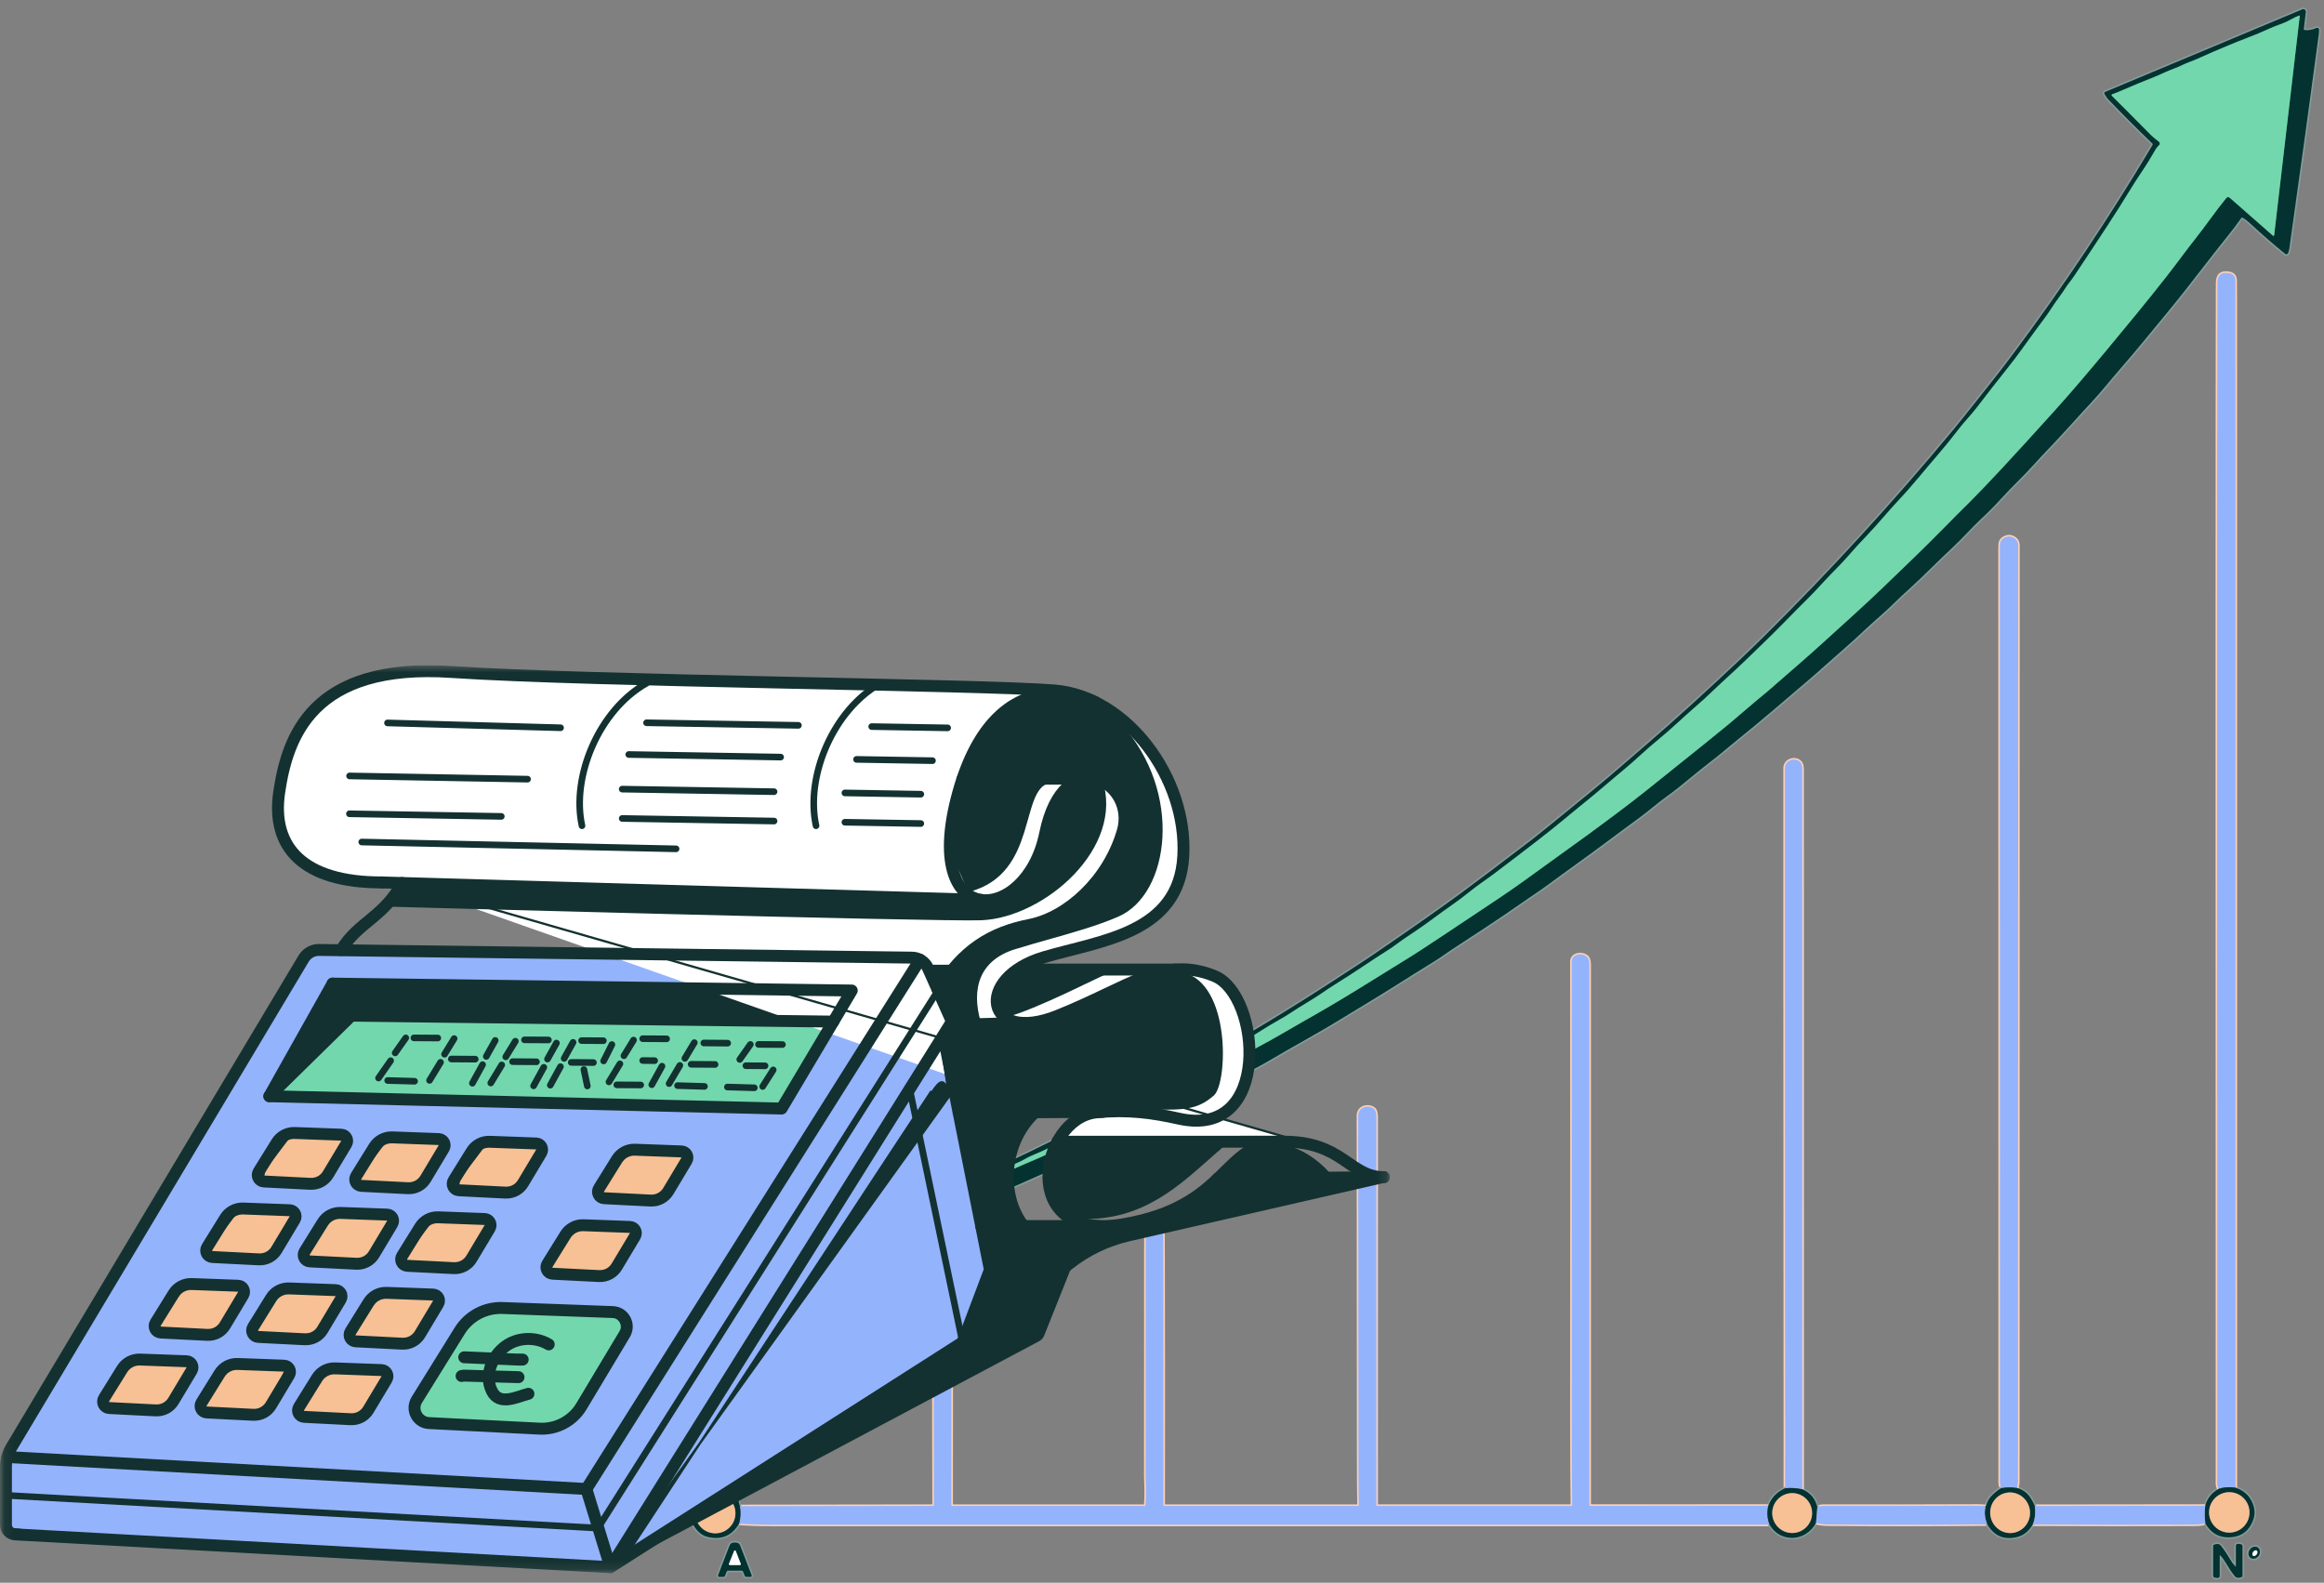 <svg width="254" height="173" viewBox="0 0 254 173" fill="none" xmlns="http://www.w3.org/2000/svg">
<rect x="0" y="0" width="254" height="173" fill="#808080" stroke="none"/>
<path d="M251.797 3.148L252.012 1.313C252.018 1.265 252.011 1.215 251.991 1.17C251.972 1.125 251.942 1.086 251.903 1.057C251.864 1.027 251.818 1.008 251.769 1.002C251.721 0.996 251.671 1.003 251.626 1.021L230.08 10.046C230.06 10.054 230.042 10.067 230.027 10.083C230.012 10.098 230.001 10.117 229.994 10.138C229.987 10.159 229.984 10.181 229.987 10.202C229.989 10.224 229.996 10.245 230.007 10.264C230.173 10.551 230.288 10.727 230.35 10.792C231.958 12.466 233.589 14.1 235.244 15.693C235.264 15.712 235.277 15.737 235.281 15.764C235.284 15.791 235.279 15.819 235.264 15.842C230.565 23.734 225.567 31.237 220.269 38.35C219.391 39.53 218.712 40.42 218.235 41.02C216.811 42.813 214.998 45.151 213.355 47.128C206.889 54.91 200.024 62.4 192.76 69.598C191.945 70.405 191.141 71.183 190.35 71.931C186.526 75.544 183.073 78.68 179.99 81.338C178.833 82.337 176.096 84.727 174.146 86.324C170.284 89.486 168.08 91.275 167.535 91.691C163.855 94.504 161.211 96.499 159.602 97.678C157.266 99.389 154.079 101.622 150.041 104.376C149.49 104.752 148.783 105.219 147.921 105.776C147.227 106.227 146.515 106.69 145.788 107.165C140.94 110.328 135.632 113.531 129.864 116.773C127.033 118.365 125.391 119.286 124.94 119.535C123.164 120.518 121.205 121.503 119.271 122.544C118.306 123.065 116.13 124.148 112.744 125.793C112.551 125.887 112.442 125.94 112.415 125.954C108.713 127.721 105.012 129.422 101.311 131.055C100.443 131.438 99.415 131.875 98.227 132.367C96.459 133.097 95.329 133.568 94.836 133.779C89.363 136.121 83.603 138.248 77.556 140.159C77.531 140.167 77.51 140.185 77.497 140.208C77.485 140.232 77.482 140.259 77.489 140.285C77.55 140.494 77.65 140.67 77.79 140.814C77.831 140.857 77.881 140.874 77.941 140.866C79.654 140.622 81.325 140.169 82.965 139.763C84.126 139.477 85.205 139.179 86.202 138.871C90.936 137.408 95.502 135.836 99.9 134.153C105.276 132.097 110.588 129.862 115.836 127.45C117.984 126.461 119.513 125.757 120.423 125.338C121.532 124.826 122.539 124.341 123.444 123.882C125.994 122.588 128.815 121.243 131.472 119.817C133.077 118.954 134.157 118.367 134.71 118.056C134.843 117.982 135.55 117.618 136.83 116.964C137.612 116.564 138.306 116.182 138.912 115.817C139.6 115.405 141.269 114.448 143.918 112.946C144.751 112.474 145.602 111.971 146.472 111.435C148.276 110.323 150.165 109.215 151.87 108.138C153.861 106.881 155.52 105.844 156.848 105.025C157.464 104.644 158.116 104.153 158.676 103.789C161.487 101.963 163.388 100.709 164.38 100.027C166.135 98.819 167.03 98.203 167.065 98.179C168.813 97.032 170.069 96.032 172.157 94.543C174.506 92.866 177.175 90.834 179.102 89.435C180.146 88.675 181.114 87.805 182.251 86.988C183.005 86.447 183.788 85.832 184.601 85.143C185.121 84.701 186.098 83.921 187.532 82.802C188.354 82.161 189.147 81.457 190.03 80.751C192.433 78.827 194.682 76.875 197.692 74.307C198.266 73.818 198.834 73.32 199.396 72.813C200.895 71.465 202.254 70.329 203.584 69.063C204.744 67.954 206.039 66.916 207.213 65.736C207.49 65.457 208.018 64.965 208.796 64.258C210.312 62.883 211.887 61.253 213.425 59.826C214.463 58.86 215.557 57.618 216.477 56.763C217.291 56.007 218.051 55.24 218.755 54.461C219.855 53.241 221.178 52.025 222.27 50.804C222.729 50.291 223.396 49.576 224.273 48.66C225.757 47.108 227.318 45.324 228.554 44.004C229.695 42.785 230.55 41.671 231.907 40.113C233.616 38.151 235.019 36.398 236.817 34.228C237.96 32.848 239.624 30.74 241.81 27.902C243.029 26.319 244.059 25.138 244.965 23.825C245.002 23.771 245.048 23.761 245.104 23.793C245.369 23.947 245.645 24.158 245.932 24.425C247.247 25.645 248.522 26.753 249.758 27.749C249.781 27.768 249.809 27.782 249.838 27.788C249.867 27.795 249.898 27.795 249.927 27.789C249.956 27.782 249.984 27.769 250.007 27.75C250.031 27.732 250.05 27.708 250.063 27.681C250.135 27.533 250.187 27.344 250.219 27.114C251.533 17.77 252.6 9.999 253.422 3.802C253.456 3.545 253.469 3.352 253.461 3.223C253.458 3.191 253.448 3.159 253.431 3.131C253.414 3.103 253.39 3.08 253.363 3.063C253.335 3.046 253.303 3.036 253.27 3.034C253.238 3.032 253.205 3.037 253.176 3.051C252.726 3.252 252.304 3.331 251.91 3.287C251.826 3.278 251.788 3.232 251.797 3.148Z" stroke="#859C99" stroke-width="0.335"/>
<path d="M242.477 162.743C241.708 163.172 241.224 163.786 241.022 164.586" stroke="#859C99" stroke-width="0.335"/>
<path d="M241.022 164.586L222.388 164.607" stroke="#FED2B7" stroke-width="0.335"/>
<path d="M222.388 164.608C222.246 164.252 222.065 163.917 221.845 163.603C221.513 163.13 221.05 162.81 220.456 162.642" stroke="#859C99" stroke-width="0.335"/>
<path d="M220.456 162.642C220.525 162.35 220.56 162.127 220.56 161.973C220.557 127.986 220.562 93.999 220.575 60.013C220.575 59.53 220.625 59.153 220.191 58.843C219.802 58.566 219.393 58.561 218.966 58.829C218.591 59.068 218.572 59.411 218.572 59.859C218.58 109.099 218.583 143.143 218.582 161.991C218.582 162.207 218.624 162.431 218.708 162.662" stroke="#FED2B7" stroke-width="0.335"/>
<path d="M218.709 162.662C218.263 162.936 217.879 163.255 217.558 163.618C217.302 163.908 217.176 164.272 217.028 164.631" stroke="#859C99" stroke-width="0.335"/>
<path d="M217.028 164.631C216.706 164.595 216.402 164.578 216.117 164.579C210.499 164.601 204.88 164.608 199.262 164.599C199.023 164.598 198.81 164.649 198.623 164.752" stroke="#FED2B7" stroke-width="0.335"/>
<path d="M198.623 164.752C198.418 163.822 197.874 163.167 196.991 162.788" stroke="#859C99" stroke-width="0.335"/>
<path d="M196.992 162.788C196.987 136.554 196.984 110.321 196.985 84.092C196.985 83.756 196.921 83.507 196.791 83.344C196.293 82.718 195.079 83.042 195.079 83.939C195.07 91.442 195.079 116.105 195.105 157.926C195.107 159.507 195.105 161.088 195.1 162.67" stroke="#FED2B7" stroke-width="0.335"/>
<path d="M195.1 162.67C194.19 163.077 193.579 163.715 193.269 164.584" stroke="#859C99" stroke-width="0.335"/>
<path d="M193.268 164.584L173.76 164.591C173.754 164.591 173.749 164.59 173.743 164.587C173.738 164.585 173.733 164.582 173.728 164.577C173.724 164.573 173.721 164.568 173.719 164.563C173.716 164.557 173.715 164.551 173.715 164.545C173.721 138.323 173.721 118.633 173.715 105.475C173.714 105.082 173.648 104.808 173.517 104.651C173.041 104.083 171.775 104.225 171.776 105.101C171.789 119.945 171.789 136.703 171.778 155.373C171.777 159.268 171.793 162.308 171.827 164.495C171.827 164.509 171.824 164.522 171.819 164.535C171.814 164.547 171.807 164.559 171.797 164.569C171.788 164.578 171.776 164.586 171.764 164.591C171.751 164.596 171.738 164.599 171.724 164.599H150.471C150.446 164.599 150.434 164.587 150.434 164.562C150.445 148.235 150.446 134.088 150.437 122.12C150.437 121.855 150.393 121.36 150.164 121.191C149.503 120.703 148.436 121.006 148.443 121.952C148.444 122.063 148.454 134.767 148.471 160.064C148.473 161.635 148.484 163.115 148.505 164.505C148.505 164.518 148.503 164.531 148.498 164.542C148.494 164.554 148.487 164.565 148.478 164.574C148.469 164.583 148.459 164.59 148.447 164.595C148.436 164.6 148.424 164.602 148.411 164.602H127.281C127.248 164.602 127.217 164.589 127.193 164.566C127.17 164.543 127.157 164.511 127.157 164.478C127.167 152.626 127.163 143.615 127.145 137.445C127.14 135.334 127.136 134.277 127.135 134.274C127.121 133.644 126.799 133.332 126.171 133.338C125.562 133.342 125.248 133.628 125.23 134.195C125.218 134.592 125.212 135.458 125.213 136.794C125.218 145.21 125.215 153.378 125.205 161.299C125.205 161.305 125.218 161.823 125.245 162.852C125.259 163.413 125.241 163.967 125.193 164.514C125.189 164.572 125.157 164.601 125.098 164.601H104.094C104.063 164.601 104.034 164.589 104.013 164.568C103.992 164.547 103.98 164.518 103.98 164.488C103.994 157.215 103.992 150.04 103.975 142.961C103.973 142.371 103.71 142.059 103.185 142.025C102.43 141.977 102.052 142.347 102.051 143.136C102.039 151.286 102.045 158.427 102.069 164.559C102.069 164.564 102.068 164.569 102.066 164.574C102.064 164.579 102.061 164.584 102.058 164.587C102.054 164.591 102.049 164.594 102.045 164.596C102.04 164.598 102.034 164.599 102.029 164.599L80.857 164.629" stroke="#FED2B7" stroke-width="0.335"/>
<path d="M80.858 164.629C80.797 164.398 80.734 164.155 80.668 163.902C80.625 163.734 80.526 163.597 80.373 163.492" stroke="#859C99" stroke-width="0.335"/>
<path d="M80.373 163.492C80.498 162.967 80.562 162.327 80.564 161.574C80.574 158.199 80.575 154.859 80.567 151.553C80.566 151.126 80.537 150.798 80.48 150.569C80.467 150.513 80.439 150.465 80.396 150.426C79.789 149.864 78.624 150 78.624 151.008C78.624 155.685 78.622 159.43 78.62 162.243C78.62 162.298 78.637 162.347 78.672 162.39C78.767 162.506 78.819 162.604 78.828 162.686" stroke="#FED2B7" stroke-width="0.335"/>
<path d="M78.828 162.685C76.504 162.179 74.523 164.659 75.813 166.751C76.234 167.434 76.745 167.847 77.344 167.99C78.853 168.349 80 167.863 80.784 166.531" stroke="#859C99" stroke-width="0.335"/>
<path d="M80.783 166.531C81.778 166.613 83.061 166.653 84.632 166.653C120.88 166.652 157.138 166.651 193.407 166.65" stroke="#FED2B7" stroke-width="0.335"/>
<path d="M193.408 166.65C193.803 167.34 194.369 167.788 195.107 167.994C196.467 168.371 197.849 167.667 198.485 166.442" stroke="#859C99" stroke-width="0.335"/>
<path d="M198.484 166.442C198.773 166.557 199.201 166.617 199.769 166.622C205.545 166.673 211.354 166.67 217.196 166.612" stroke="#FED2B7" stroke-width="0.335"/>
<path d="M217.195 166.612C217.931 167.875 219.005 168.342 220.417 168.012C221.154 167.84 221.736 167.379 222.165 166.63" stroke="#859C99" stroke-width="0.335"/>
<path d="M222.165 166.63C228.005 166.656 233.843 166.659 239.681 166.64C240.22 166.639 240.671 166.599 241.036 166.519" stroke="#FED2B7" stroke-width="0.335"/>
<path d="M241.036 166.519C241.725 167.711 242.757 168.2 244.132 167.987C244.927 167.864 245.532 167.465 245.947 166.791C246.379 166.089 246.51 165.402 246.339 164.73C246.073 163.682 245.405 162.975 244.335 162.608" stroke="#859C99" stroke-width="0.335"/>
<path d="M244.334 162.608C244.339 119.367 244.336 76.13 244.327 32.898C244.327 31.495 244.324 30.732 244.316 30.61C244.291 30.189 244.073 29.938 243.66 29.858C242.788 29.688 242.35 30.044 242.347 30.927C242.312 40.241 242.307 83.99 242.332 162.176C242.332 162.4 242.395 162.541 242.476 162.743" stroke="#FED2B7" stroke-width="0.335"/>
<path d="M244.335 162.608C243.645 162.504 243.026 162.549 242.477 162.743" stroke="#846F51" stroke-width="0.335"/>
<path d="M241.036 166.519C240.944 165.911 240.94 165.267 241.023 164.586" stroke="#846F51" stroke-width="0.335"/>
<path d="M222.388 164.607C222.494 165.38 222.42 166.054 222.165 166.63" stroke="#846F51" stroke-width="0.335"/>
<path d="M217.195 166.612C216.908 165.894 216.852 165.234 217.028 164.631" stroke="#846F51" stroke-width="0.335"/>
<path d="M220.456 162.642C219.838 162.547 219.256 162.554 218.708 162.662" stroke="#846F51" stroke-width="0.335"/>
<path d="M198.624 164.752L198.484 166.442" stroke="#846F51" stroke-width="0.335"/>
<path d="M196.991 162.788C196.361 162.646 195.73 162.607 195.1 162.67" stroke="#846F51" stroke-width="0.335"/>
<path d="M193.269 164.584C193.095 165.285 193.142 165.974 193.408 166.65" stroke="#846F51" stroke-width="0.335"/>
<path d="M80.783 166.531C80.958 165.87 80.982 165.236 80.857 164.629" stroke="#846F51" stroke-width="0.335"/>
<path d="M80.373 163.492C80.1 163.246 79.828 163.071 79.556 162.967C79.301 162.869 79.058 162.775 78.828 162.685" stroke="#846F51" stroke-width="0.335"/>
<path d="M80.316 171.678C80.444 171.678 80.689 171.677 81.052 171.673C81.084 171.673 81.115 171.682 81.142 171.699C81.168 171.717 81.189 171.741 81.202 171.77L81.4 172.243C81.413 172.277 81.437 172.305 81.467 172.325C81.497 172.345 81.533 172.356 81.569 172.356H82.032C82.053 172.356 82.074 172.351 82.092 172.341C82.111 172.331 82.127 172.317 82.139 172.3C82.151 172.282 82.158 172.262 82.161 172.241C82.163 172.22 82.16 172.199 82.153 172.18C81.868 171.444 81.452 170.369 80.907 168.955C80.794 168.663 80.611 168.601 80.316 168.601C80.021 168.601 79.838 168.663 79.726 168.955C79.181 170.369 78.767 171.444 78.481 172.18C78.474 172.199 78.471 172.22 78.474 172.241C78.476 172.262 78.483 172.282 78.495 172.3C78.507 172.317 78.523 172.331 78.542 172.341C78.56 172.351 78.581 172.356 78.602 172.356H79.065C79.101 172.356 79.137 172.345 79.167 172.325C79.197 172.305 79.221 172.277 79.234 172.243L79.432 171.77C79.445 171.741 79.466 171.717 79.492 171.699C79.519 171.682 79.55 171.673 79.582 171.673C79.945 171.677 80.19 171.678 80.316 171.678Z" stroke="#859C99" stroke-width="0.335"/>
<path d="M243.742 170.444C243.357 169.791 243.016 169.286 242.719 168.929C242.555 168.733 242.303 168.704 241.965 168.842C241.909 168.865 241.881 168.906 241.881 168.966V172.186C241.881 172.341 241.957 172.427 242.111 172.445L242.366 172.475C242.396 172.478 242.426 172.475 242.455 172.466C242.483 172.457 242.51 172.442 242.532 172.421C242.555 172.401 242.573 172.377 242.585 172.349C242.597 172.322 242.604 172.292 242.604 172.262V170.082C242.604 169.984 242.637 169.971 242.703 170.043C242.877 170.228 243.053 170.47 243.231 170.771C243.617 171.424 243.958 171.929 244.254 172.285C244.418 172.482 244.67 172.511 245.009 172.373C245.065 172.35 245.093 172.309 245.093 172.248V169.028C245.093 168.874 245.016 168.788 244.863 168.77L244.608 168.74C244.578 168.737 244.548 168.74 244.519 168.749C244.49 168.758 244.464 168.773 244.441 168.793C244.419 168.813 244.401 168.838 244.388 168.865C244.376 168.893 244.37 168.923 244.37 168.953V171.133C244.37 171.23 244.337 171.243 244.271 171.172C244.096 170.987 243.92 170.745 243.742 170.444Z" stroke="#859C99" stroke-width="0.335"/>
<path d="M245.977 170.283C246.107 170.373 246.273 170.399 246.439 170.356C246.605 170.312 246.757 170.203 246.862 170.051C246.967 169.9 247.016 169.719 246.998 169.549C246.98 169.378 246.897 169.232 246.768 169.142C246.638 169.052 246.472 169.026 246.306 169.069C246.14 169.113 245.988 169.222 245.883 169.374C245.778 169.525 245.729 169.706 245.747 169.877C245.764 170.047 245.847 170.193 245.977 170.283Z" stroke="#859C99" stroke-width="0.335"/>
<path d="M236.019 15.813C235.904 15.971 235.733 16.1 235.634 16.275C235.126 17.17 234.586 18.044 234.012 18.894C233.577 19.538 233.177 20.16 232.813 20.759C231.273 23.292 229.534 25.91 226.742 30.109C226.336 30.718 225.954 31.119 225.623 31.675C225.543 31.81 225.265 32.202 224.79 32.853C224.385 33.408 224.01 34.039 223.634 34.55C222.732 35.771 221.985 36.769 220.947 38.221C220.495 38.854 219.956 39.562 219.332 40.344C218.232 41.724 217.147 43.115 216.077 44.517C215.488 45.288 214.663 46.141 214.163 46.793C213.32 47.893 212.526 48.874 211.78 49.734C210.249 51.502 209.058 53.032 207.554 54.628C206.419 55.831 205.154 57.384 203.967 58.617C203.285 59.323 202.611 60.061 201.946 60.83C201.161 61.739 200.346 62.482 199.425 63.49C198.639 64.348 198.009 65.012 197.533 65.483C196.737 66.271 195.951 67.064 195.174 67.862C193.648 69.429 192.536 70.48 190.552 72.395C189.547 73.367 188.225 74.532 187.407 75.325C186.646 76.063 185.852 76.787 185.027 77.496C183.972 78.403 182.585 79.756 181.27 80.818C179.961 81.876 178.762 83.07 177.566 84.055C176.129 85.239 174.339 86.819 172.638 88.167C172.153 88.553 171.58 89.024 170.918 89.581C169.596 90.693 167.056 92.667 163.297 95.501C162.383 96.19 161.578 96.702 160.744 97.379C159.339 98.521 158.121 99.291 156.706 100.354C156.026 100.867 155.292 101.385 154.502 101.911C153.66 102.472 153.129 102.837 152.907 103.006C152.376 103.411 151.845 103.776 151.312 104.101C150.289 104.728 147.998 106.32 145.909 107.608C145.474 107.877 144.99 108.197 144.456 108.567C143.512 109.225 142.093 110.013 141.055 110.717C140.711 110.951 140.282 111.21 139.769 111.495C138.32 112.299 136.529 113.51 135.692 113.979C135.065 114.331 134.54 114.634 134.119 114.888C131.833 116.267 129.285 117.681 128.001 118.356C127.768 118.478 127.478 118.641 127.13 118.845C125.047 120.061 123.248 121.049 121.733 121.808C121.12 122.114 120.723 122.314 120.543 122.408C118.568 123.43 117.55 123.956 117.487 123.987C116.429 124.49 115.448 124.997 114.542 125.508C113.759 125.949 112.774 126.239 112.008 126.697C111.468 127.019 110.894 127.191 110.264 127.535C109.73 127.827 108.669 128.199 107.906 128.635C107.498 128.867 107.155 129.038 106.878 129.149C105.974 129.508 104.391 130.16 103.153 130.759C102.109 131.262 101.173 131.652 100.345 131.929C100.166 131.99 100.171 132.025 100.36 132.035C100.601 132.048 100.864 131.995 101.15 131.874C101.907 131.555 104.077 130.656 107.661 129.177C108.047 129.018 108.515 128.738 108.942 128.557C110.017 128.102 111.087 127.636 112.152 127.161C112.789 126.876 113.63 126.549 114.354 126.207C116.496 125.199 118.891 124.122 120.294 123.441C121.702 122.757 124.018 121.606 127.243 119.987C128.203 119.505 129.193 118.987 130.213 118.432C130.667 118.185 132.67 117.109 136.222 115.205C136.673 114.964 137.173 114.606 137.555 114.41C139.14 113.59 141.196 112.346 142.333 111.707C144.366 110.565 146.375 109.383 148.361 108.16C150.384 106.914 152.405 105.664 154.423 104.408C155.215 103.915 158.346 101.841 163.817 98.186C164.74 97.569 165.659 96.931 166.574 96.272C170.805 93.22 173.152 91.525 173.615 91.186C174.896 90.245 177.884 88.05 179.944 86.399C185.372 82.053 188.381 79.629 188.97 79.126C190.807 77.557 191.771 76.736 191.863 76.662C192.969 75.76 193.821 75.036 194.421 74.492C194.632 74.301 195.442 73.595 196.851 72.375C197.586 71.739 198.388 71.025 199.256 70.234C201.671 68.03 203.563 66.36 205.748 64.265C208.055 62.054 210.368 59.832 212.632 57.525C213.466 56.674 214.321 55.817 215.197 54.954C216.941 53.233 220.079 49.859 224.61 44.831C226.159 43.112 228.057 40.9 230.304 38.193C232.42 35.642 234.596 33.021 236.789 30.221C237.881 28.829 239.008 27.261 239.984 26.035C241.009 24.749 242.201 23.012 243.303 21.665C243.429 21.511 243.568 21.499 243.717 21.631L248.398 25.742C248.489 25.822 248.541 25.802 248.556 25.682L251.352 1.729C251.355 1.701 251.344 1.692 251.318 1.701C250.998 1.809 250.593 2.001 250.104 2.278C249.636 2.543 248.844 2.766 248.234 3.042C247.279 3.476 246.342 3.868 245.423 4.216C244.145 4.701 243.268 5.085 241.933 5.647C241.205 5.952 240.157 6.467 239.273 6.792C239.03 6.882 238.792 6.983 238.557 7.096C237.883 7.42 237.261 7.614 236.62 7.906C236.069 8.158 235.665 8.333 235.409 8.433C234.554 8.765 233.218 9.32 231.402 10.098C231.232 10.171 231.063 10.234 230.894 10.289C230.762 10.332 230.746 10.401 230.844 10.497C231.583 11.223 232.978 12.624 235.028 14.702C235.237 14.913 235.553 15.18 235.974 15.503C236.021 15.539 236.052 15.592 236.06 15.65C236.069 15.708 236.054 15.767 236.019 15.813Z" stroke="#338364" stroke-width="0.335"/>
<path d="M245.857 165.308C245.857 164.723 245.624 164.161 245.21 163.747C244.796 163.332 244.234 163.1 243.648 163.1C243.062 163.1 242.501 163.332 242.086 163.747C241.672 164.161 241.439 164.723 241.439 165.308C241.439 165.599 241.497 165.886 241.608 166.154C241.719 166.422 241.881 166.665 242.086 166.87C242.291 167.075 242.535 167.238 242.803 167.349C243.071 167.46 243.358 167.517 243.648 167.517C244.234 167.517 244.796 167.285 245.21 166.87C245.624 166.456 245.857 165.894 245.857 165.308Z" stroke="#4A7297" stroke-width="0.335"/>
<path d="M220.04 167.54C220.322 167.496 220.593 167.395 220.836 167.243C221.079 167.092 221.29 166.893 221.458 166.657C221.625 166.422 221.745 166.155 221.811 165.872C221.877 165.589 221.887 165.295 221.841 165.007C221.749 164.425 221.435 163.903 220.966 163.556C220.498 163.208 219.915 163.064 219.346 163.154C219.063 163.199 218.793 163.3 218.55 163.451C218.307 163.603 218.095 163.802 217.928 164.037C217.761 164.272 217.641 164.539 217.575 164.822C217.509 165.105 217.499 165.399 217.545 165.687C217.637 166.269 217.951 166.791 218.419 167.139C218.887 167.486 219.471 167.631 220.04 167.54Z" stroke="#4A7297" stroke-width="0.335"/>
<path d="M80.38 165.396C80.38 164.813 80.148 164.253 79.736 163.841C79.323 163.429 78.764 163.197 78.181 163.197C77.598 163.197 77.039 163.429 76.626 163.841C76.214 164.253 75.982 164.813 75.982 165.396C75.982 165.979 76.214 166.538 76.626 166.95C77.039 167.363 77.598 167.594 78.181 167.594C78.764 167.594 79.323 167.363 79.736 166.95C80.148 166.538 80.38 165.979 80.38 165.396Z" stroke="#4A7297" stroke-width="0.335"/>
<path d="M198.053 165.381C198.053 164.803 197.824 164.249 197.415 163.84C197.007 163.432 196.453 163.202 195.875 163.202C195.589 163.202 195.305 163.258 195.041 163.368C194.777 163.477 194.537 163.638 194.334 163.84C194.132 164.042 193.972 164.283 193.862 164.547C193.753 164.811 193.696 165.095 193.696 165.381C193.696 165.667 193.753 165.95 193.862 166.214C193.972 166.479 194.132 166.719 194.334 166.921C194.537 167.123 194.777 167.284 195.041 167.393C195.305 167.503 195.589 167.559 195.875 167.559C196.453 167.559 197.007 167.33 197.415 166.921C197.824 166.513 198.053 165.958 198.053 165.381Z" stroke="#4A7297" stroke-width="0.335"/>
<path d="M79.674 170.928C79.668 170.943 79.666 170.958 79.668 170.974C79.669 170.989 79.674 171.004 79.683 171.016C79.692 171.029 79.703 171.039 79.717 171.047C79.731 171.054 79.746 171.058 79.761 171.058L80.871 171.063C80.887 171.063 80.902 171.059 80.915 171.052C80.929 171.045 80.941 171.035 80.95 171.022C80.958 171.01 80.964 170.995 80.966 170.98C80.968 170.965 80.966 170.949 80.96 170.935L80.412 169.525C80.405 169.507 80.393 169.492 80.378 169.481C80.362 169.471 80.344 169.465 80.325 169.465C80.306 169.465 80.288 169.47 80.272 169.48C80.257 169.491 80.245 169.506 80.237 169.523L79.674 170.928Z" stroke="#859C99" stroke-width="0.335"/>
<path d="M246.244 170.046C246.269 170.064 246.298 170.074 246.331 170.076C246.364 170.079 246.4 170.073 246.436 170.059C246.473 170.046 246.509 170.025 246.543 169.998C246.577 169.97 246.608 169.937 246.635 169.9C246.662 169.863 246.683 169.823 246.699 169.782C246.714 169.741 246.723 169.7 246.724 169.662C246.726 169.623 246.72 169.587 246.707 169.557C246.695 169.526 246.676 169.501 246.651 169.483C246.627 169.466 246.597 169.455 246.564 169.453C246.531 169.451 246.495 169.456 246.459 169.47C246.423 169.483 246.386 169.504 246.352 169.532C246.318 169.559 246.287 169.592 246.26 169.629C246.233 169.666 246.212 169.706 246.197 169.747C246.181 169.788 246.173 169.829 246.171 169.868C246.17 169.906 246.175 169.942 246.188 169.973C246.2 170.003 246.219 170.028 246.244 170.046Z" stroke="#859C99" stroke-width="0.335"/>
<path d="M251.91 3.287C252.304 3.331 252.726 3.252 253.176 3.051C253.205 3.037 253.238 3.032 253.27 3.034C253.303 3.036 253.335 3.046 253.363 3.063C253.39 3.08 253.414 3.103 253.431 3.131C253.448 3.159 253.458 3.191 253.461 3.223C253.469 3.352 253.456 3.545 253.422 3.802C252.6 9.999 251.533 17.77 250.219 27.114C250.187 27.344 250.135 27.533 250.063 27.681C250.05 27.708 250.031 27.732 250.007 27.75C249.984 27.769 249.956 27.782 249.927 27.789C249.898 27.795 249.867 27.795 249.838 27.788C249.809 27.782 249.781 27.768 249.758 27.749C248.522 26.753 247.247 25.645 245.932 24.425C245.645 24.158 245.369 23.947 245.104 23.793C245.048 23.761 245.002 23.771 244.965 23.825C244.059 25.138 243.029 26.319 241.81 27.902C239.624 30.74 237.96 32.848 236.817 34.228C235.019 36.398 233.616 38.151 231.907 40.113C230.55 41.671 229.695 42.785 228.554 44.004C227.318 45.324 225.757 47.108 224.273 48.66C223.396 49.576 222.729 50.291 222.27 50.804C221.178 52.025 219.855 53.241 218.755 54.461C218.051 55.24 217.291 56.007 216.477 56.763C215.557 57.618 214.463 58.86 213.425 59.826C211.887 61.253 210.312 62.883 208.796 64.258C208.018 64.965 207.49 65.457 207.213 65.736C206.039 66.916 204.744 67.954 203.584 69.063C202.254 70.329 200.895 71.465 199.396 72.813C198.834 73.32 198.266 73.818 197.692 74.307C194.682 76.875 192.433 78.827 190.03 80.751C189.147 81.457 188.354 82.161 187.532 82.802C186.098 83.921 185.121 84.701 184.601 85.143C183.788 85.832 183.005 86.447 182.251 86.988C181.114 87.805 180.146 88.675 179.102 89.435C177.175 90.834 174.506 92.866 172.157 94.543C170.069 96.032 168.813 97.032 167.065 98.179C167.03 98.203 166.135 98.819 164.38 100.027C163.388 100.709 161.487 101.963 158.676 103.789C158.116 104.153 157.464 104.644 156.848 105.025C155.52 105.844 153.861 106.881 151.87 108.138C150.165 109.215 148.276 110.323 146.472 111.435C145.602 111.971 144.751 112.474 143.918 112.946C141.269 114.448 139.6 115.405 138.912 115.817C138.306 116.182 137.612 116.564 136.83 116.964C135.55 117.618 134.843 117.982 134.71 118.056C134.157 118.367 133.077 118.954 131.472 119.817C128.815 121.243 125.994 122.588 123.444 123.882C122.539 124.341 121.532 124.826 120.423 125.338C119.513 125.757 117.984 126.461 115.836 127.45C110.588 129.862 105.276 132.097 99.9 134.153C95.502 135.836 90.936 137.408 86.202 138.871C85.205 139.179 84.126 139.477 82.965 139.763C81.325 140.169 79.654 140.622 77.941 140.866C77.881 140.874 77.831 140.857 77.79 140.814C77.65 140.67 77.55 140.494 77.489 140.285C77.482 140.259 77.485 140.232 77.497 140.208C77.51 140.185 77.531 140.167 77.556 140.159C83.603 138.248 89.363 136.121 94.836 133.779C95.329 133.568 96.459 133.097 98.227 132.367C99.415 131.875 100.443 131.438 101.311 131.055C105.012 129.422 108.713 127.721 112.415 125.954C112.442 125.94 112.551 125.887 112.744 125.793C116.13 124.148 118.306 123.065 119.271 122.544C121.205 121.503 123.164 120.518 124.94 119.535C125.391 119.286 127.033 118.365 129.864 116.773C135.632 113.531 140.94 110.328 145.788 107.165C146.515 106.69 147.227 106.227 147.921 105.776C148.783 105.219 149.49 104.752 150.041 104.376C154.079 101.622 157.266 99.389 159.602 97.678C161.211 96.499 163.855 94.504 167.535 91.691C168.08 91.275 170.284 89.486 174.146 86.324C176.096 84.727 178.833 82.337 179.99 81.338C183.073 78.68 186.526 75.544 190.35 71.931C191.141 71.183 191.945 70.405 192.76 69.598C200.024 62.4 206.889 54.91 213.355 47.128C214.998 45.151 216.811 42.813 218.235 41.02C218.712 40.42 219.391 39.53 220.269 38.35C225.567 31.237 230.565 23.734 235.264 15.842C235.279 15.819 235.284 15.791 235.281 15.764C235.277 15.737 235.264 15.712 235.244 15.693C233.589 14.1 231.958 12.466 230.35 10.792C230.288 10.727 230.173 10.551 230.007 10.264C229.996 10.245 229.989 10.224 229.987 10.202C229.984 10.181 229.987 10.159 229.994 10.138C230.001 10.117 230.012 10.098 230.027 10.083C230.042 10.067 230.06 10.054 230.08 10.046L251.626 1.021C251.671 1.003 251.721 0.996 251.769 1.002C251.818 1.008 251.864 1.027 251.903 1.057C251.942 1.086 251.972 1.125 251.991 1.17C252.011 1.215 252.018 1.265 252.012 1.313L251.797 3.148C251.788 3.232 251.826 3.278 251.91 3.287ZM236.019 15.813C235.903 15.971 235.732 16.1 235.633 16.275C235.126 17.17 234.585 18.043 234.011 18.894C233.577 19.538 233.177 20.16 232.812 20.759C231.273 23.292 229.534 25.91 226.741 30.109C226.335 30.718 225.953 31.119 225.623 31.675C225.542 31.81 225.264 32.202 224.789 32.853C224.385 33.408 224.009 34.038 223.634 34.55C222.731 35.771 221.985 36.769 220.947 38.221C220.494 38.854 219.956 39.562 219.332 40.344C218.232 41.724 217.147 43.115 216.077 44.517C215.488 45.288 214.663 46.141 214.163 46.793C213.32 47.893 212.526 48.874 211.78 49.734C210.249 51.502 209.058 53.032 207.554 54.628C206.418 55.831 205.154 57.384 203.966 58.616C203.284 59.323 202.611 60.061 201.945 60.83C201.16 61.739 200.345 62.482 199.425 63.49C198.639 64.348 198.008 65.012 197.533 65.483C196.737 66.271 195.95 67.064 195.173 67.862C193.647 69.429 192.535 70.48 190.551 72.395C189.547 73.367 188.225 74.532 187.407 75.325C186.645 76.063 185.852 76.787 185.027 77.496C183.972 78.403 182.585 79.756 181.27 80.818C179.96 81.876 178.761 83.07 177.565 84.055C176.128 85.239 174.339 86.819 172.638 88.167C172.153 88.553 171.579 89.024 170.917 89.581C169.596 90.693 167.055 92.667 163.297 95.501C162.383 96.19 161.578 96.702 160.744 97.379C159.339 98.521 158.121 99.291 156.706 100.354C156.026 100.866 155.291 101.385 154.502 101.911C153.66 102.472 153.128 102.837 152.907 103.006C152.376 103.411 151.844 103.776 151.312 104.101C150.289 104.728 147.998 106.32 145.908 107.608C145.473 107.877 144.989 108.197 144.456 108.567C143.512 109.225 142.093 110.013 141.055 110.717C140.71 110.951 140.282 111.21 139.768 111.495C138.319 112.299 136.528 113.51 135.691 113.979C135.064 114.331 134.54 114.634 134.118 114.888C131.832 116.267 129.285 117.681 128 118.356C127.768 118.478 127.478 118.641 127.13 118.844C125.047 120.061 123.248 121.049 121.733 121.808C121.119 122.114 120.722 122.314 120.542 122.408C118.568 123.43 117.549 123.956 117.487 123.986C116.429 124.49 115.447 124.997 114.542 125.508C113.758 125.949 112.774 126.239 112.007 126.697C111.467 127.019 110.894 127.191 110.263 127.535C109.73 127.827 108.668 128.199 107.905 128.635C107.497 128.867 107.154 129.038 106.877 129.149C105.973 129.507 104.39 130.16 103.152 130.759C102.108 131.262 101.172 131.652 100.345 131.929C100.166 131.99 100.171 132.025 100.36 132.035C100.6 132.048 100.864 131.995 101.15 131.874C101.907 131.555 104.077 130.656 107.66 129.177C108.046 129.018 108.514 128.738 108.942 128.557C110.016 128.101 111.086 127.636 112.152 127.161C112.789 126.876 113.629 126.549 114.354 126.207C116.495 125.199 118.89 124.122 120.294 123.441C121.702 122.757 124.018 121.606 127.242 119.987C128.203 119.505 129.193 118.986 130.212 118.432C130.666 118.185 132.669 117.109 136.221 115.205C136.673 114.964 137.172 114.606 137.555 114.41C139.14 113.59 141.196 112.346 142.333 111.707C144.365 110.565 146.375 109.383 148.36 108.16C150.384 106.914 152.405 105.664 154.423 104.408C155.215 103.915 158.346 101.841 163.816 98.186C164.74 97.569 165.659 96.931 166.574 96.272C170.804 93.22 173.151 91.525 173.614 91.186C174.895 90.245 177.884 88.049 179.943 86.399C185.372 82.053 188.38 79.629 188.97 79.126C190.807 77.557 191.771 76.736 191.863 76.662C192.968 75.76 193.821 75.036 194.42 74.492C194.631 74.301 195.442 73.595 196.85 72.375C197.586 71.739 198.388 71.025 199.255 70.234C201.67 68.03 203.562 66.36 205.747 64.265C208.055 62.054 210.368 59.832 212.632 57.525C213.466 56.674 214.321 55.817 215.196 54.954C216.94 53.233 220.078 49.859 224.61 44.831C226.158 43.112 228.056 40.9 230.303 38.193C232.42 35.642 234.595 33.02 236.789 30.221C237.881 28.829 239.008 27.261 239.984 26.035C241.008 24.749 242.201 23.012 243.303 21.665C243.429 21.511 243.567 21.499 243.717 21.631L248.398 25.742C248.488 25.822 248.541 25.802 248.555 25.681L251.351 1.729C251.354 1.701 251.343 1.692 251.318 1.701C250.998 1.809 250.593 2.001 250.103 2.278C249.635 2.543 248.844 2.766 248.233 3.042C247.278 3.476 246.342 3.867 245.422 4.216C244.145 4.701 243.267 5.085 241.932 5.647C241.205 5.952 240.156 6.467 239.273 6.792C239.03 6.882 238.791 6.983 238.556 7.096C237.882 7.42 237.26 7.614 236.619 7.906C236.068 8.157 235.665 8.333 235.409 8.433C234.553 8.765 233.218 9.32 231.402 10.098C231.232 10.171 231.063 10.234 230.894 10.289C230.762 10.332 230.745 10.401 230.843 10.497C231.583 11.223 232.977 12.624 235.028 14.701C235.237 14.913 235.552 15.18 235.974 15.503C236.02 15.539 236.051 15.591 236.06 15.649C236.068 15.708 236.054 15.766 236.019 15.813Z" fill="#033230"/>
<path d="M236.019 15.813C236.054 15.767 236.069 15.708 236.06 15.65C236.052 15.592 236.021 15.539 235.974 15.503C235.553 15.18 235.237 14.913 235.028 14.702C232.978 12.624 231.583 11.223 230.844 10.497C230.746 10.401 230.762 10.332 230.894 10.289C231.063 10.234 231.232 10.171 231.402 10.098C233.218 9.32 234.554 8.765 235.409 8.433C235.665 8.333 236.069 8.158 236.62 7.906C237.261 7.614 237.883 7.42 238.557 7.096C238.792 6.983 239.03 6.882 239.273 6.792C240.157 6.467 241.205 5.952 241.933 5.647C243.268 5.085 244.145 4.701 245.423 4.216C246.342 3.868 247.279 3.476 248.234 3.042C248.844 2.766 249.636 2.543 250.104 2.278C250.593 2.001 250.998 1.809 251.318 1.701C251.344 1.692 251.355 1.701 251.352 1.729L248.556 25.682C248.541 25.802 248.489 25.822 248.398 25.742L243.717 21.631C243.568 21.499 243.429 21.511 243.303 21.665C242.201 23.012 241.009 24.749 239.984 26.035C239.008 27.261 237.881 28.829 236.789 30.221C234.596 33.021 232.42 35.642 230.304 38.193C228.057 40.9 226.159 43.112 224.61 44.831C220.079 49.859 216.941 53.233 215.197 54.954C214.321 55.817 213.466 56.674 212.632 57.525C210.368 59.832 208.055 62.054 205.748 64.265C203.563 66.36 201.671 68.03 199.256 70.234C198.388 71.025 197.586 71.739 196.851 72.375C195.442 73.595 194.632 74.301 194.421 74.492C193.821 75.036 192.969 75.76 191.863 76.662C191.771 76.736 190.807 77.557 188.97 79.126C188.381 79.629 185.372 82.053 179.944 86.399C177.884 88.05 174.896 90.245 173.615 91.186C173.152 91.525 170.805 93.22 166.574 96.272C165.659 96.931 164.74 97.569 163.817 98.186C158.346 101.841 155.215 103.915 154.423 104.408C152.405 105.664 150.384 106.914 148.361 108.16C146.375 109.383 144.366 110.565 142.333 111.707C141.196 112.346 139.14 113.59 137.555 114.41C137.173 114.606 136.673 114.964 136.222 115.205C132.67 117.109 130.667 118.185 130.213 118.432C129.193 118.987 128.203 119.505 127.243 119.987C124.018 121.606 121.702 122.757 120.294 123.441C118.891 124.122 116.496 125.199 114.354 126.207C113.63 126.549 112.789 126.876 112.152 127.161C111.087 127.636 110.017 128.102 108.942 128.557C108.515 128.738 108.047 129.018 107.661 129.177C104.077 130.656 101.907 131.555 101.15 131.874C100.864 131.995 100.601 132.048 100.36 132.035C100.171 132.025 100.166 131.99 100.345 131.929C101.173 131.652 102.109 131.262 103.153 130.759C104.391 130.16 105.974 129.508 106.878 129.149C107.155 129.038 107.498 128.867 107.906 128.635C108.669 128.199 109.73 127.827 110.264 127.535C110.894 127.191 111.468 127.019 112.008 126.697C112.774 126.239 113.759 125.949 114.542 125.508C115.448 124.997 116.429 124.49 117.487 123.987C117.55 123.956 118.568 123.43 120.543 122.408C120.723 122.314 121.12 122.114 121.733 121.808C123.248 121.049 125.047 120.061 127.13 118.845C127.478 118.641 127.768 118.478 128.001 118.356C129.285 117.681 131.833 116.267 134.119 114.888C134.54 114.634 135.065 114.331 135.692 113.979C136.529 113.51 138.32 112.299 139.769 111.495C140.282 111.21 140.711 110.951 141.055 110.717C142.093 110.013 143.512 109.225 144.456 108.567C144.99 108.197 145.474 107.877 145.909 107.608C147.998 106.32 150.289 104.728 151.312 104.101C151.845 103.776 152.376 103.411 152.907 103.006C153.129 102.837 153.66 102.472 154.502 101.911C155.292 101.385 156.026 100.867 156.706 100.354C158.121 99.291 159.339 98.521 160.744 97.379C161.578 96.702 162.383 96.19 163.297 95.501C167.056 92.667 169.596 90.693 170.918 89.581C171.58 89.024 172.153 88.553 172.638 88.167C174.339 86.819 176.129 85.239 177.566 84.055C178.762 83.07 179.961 81.876 181.27 80.818C182.585 79.756 183.972 78.403 185.027 77.496C185.852 76.787 186.646 76.063 187.407 75.325C188.225 74.532 189.547 73.367 190.552 72.395C192.536 70.48 193.648 69.429 195.174 67.862C195.951 67.064 196.737 66.271 197.533 65.483C198.009 65.012 198.639 64.348 199.425 63.49C200.346 62.482 201.161 61.739 201.946 60.83C202.611 60.061 203.285 59.323 203.967 58.617C205.154 57.384 206.419 55.831 207.554 54.628C209.058 53.032 210.249 51.502 211.78 49.734C212.526 48.874 213.32 47.893 214.163 46.793C214.663 46.141 215.488 45.288 216.077 44.517C217.147 43.115 218.232 41.724 219.332 40.344C219.956 39.562 220.495 38.854 220.947 38.221C221.985 36.769 222.732 35.771 223.634 34.55C224.01 34.039 224.385 33.408 224.79 32.853C225.265 32.202 225.543 31.81 225.623 31.675C225.954 31.119 226.336 30.718 226.742 30.109C229.534 25.91 231.273 23.292 232.813 20.759C233.177 20.16 233.577 19.538 234.012 18.894C234.586 18.044 235.126 17.17 235.634 16.275C235.733 16.1 235.904 15.971 236.019 15.813Z" fill="#73D7AD"/>
<path d="M244.334 162.608C243.644 162.504 243.025 162.549 242.476 162.743C242.395 162.541 242.332 162.4 242.332 162.176C242.307 83.99 242.312 40.241 242.347 30.927C242.35 30.044 242.788 29.688 243.66 29.858C244.073 29.938 244.291 30.189 244.316 30.61C244.324 30.732 244.327 31.495 244.327 32.898C244.336 76.13 244.339 119.367 244.334 162.608Z" fill="#94B3FD"/>
<path d="M220.456 162.642C219.838 162.547 219.256 162.554 218.708 162.662C218.624 162.431 218.582 162.207 218.582 161.991C218.583 143.143 218.58 109.099 218.572 59.859C218.572 59.411 218.591 59.068 218.966 58.829C219.393 58.561 219.802 58.566 220.191 58.843C220.625 59.153 220.575 59.53 220.575 60.013C220.562 93.999 220.557 127.986 220.56 161.973C220.56 162.127 220.525 162.35 220.456 162.642Z" fill="#94B3FD"/>
<path d="M196.992 162.788C196.362 162.646 195.731 162.607 195.1 162.67C195.105 161.088 195.107 159.507 195.105 157.926C195.079 116.105 195.07 91.442 195.079 83.939C195.079 83.042 196.293 82.718 196.791 83.344C196.921 83.507 196.985 83.756 196.985 84.092C196.984 110.321 196.987 136.554 196.992 162.788Z" fill="#94B3FD"/>
<path d="M193.268 164.584C193.095 165.285 193.141 165.974 193.407 166.65C157.138 166.651 120.88 166.652 84.632 166.654C83.061 166.654 81.778 166.613 80.783 166.531C80.958 165.87 80.982 165.236 80.857 164.629L102.029 164.599C102.034 164.599 102.039 164.598 102.044 164.596C102.049 164.594 102.053 164.591 102.057 164.587C102.061 164.584 102.064 164.579 102.066 164.574C102.068 164.569 102.069 164.564 102.069 164.559C102.044 158.427 102.038 151.286 102.051 143.136C102.052 142.347 102.43 141.977 103.184 142.025C103.71 142.059 103.973 142.371 103.974 142.961C103.992 150.04 103.994 157.215 103.979 164.488C103.979 164.518 103.991 164.547 104.013 164.568C104.034 164.589 104.063 164.601 104.093 164.601H125.097C125.156 164.601 125.188 164.572 125.193 164.514C125.241 163.967 125.258 163.413 125.245 162.852C125.218 161.823 125.205 161.305 125.205 161.299C125.215 153.378 125.217 145.21 125.213 136.794C125.212 135.458 125.217 134.592 125.23 134.195C125.248 133.628 125.561 133.342 126.171 133.338C126.799 133.332 127.12 133.644 127.135 134.274C127.136 134.277 127.139 135.334 127.145 137.445C127.163 143.615 127.167 152.626 127.157 164.478C127.157 164.511 127.17 164.543 127.193 164.566C127.216 164.589 127.248 164.602 127.281 164.602H148.411C148.423 164.602 148.435 164.6 148.447 164.595C148.458 164.59 148.469 164.583 148.478 164.574C148.486 164.565 148.493 164.554 148.498 164.542C148.502 164.531 148.505 164.518 148.505 164.505C148.483 163.115 148.472 161.635 148.471 160.064C148.453 134.767 148.444 122.063 148.442 121.952C148.436 121.006 149.502 120.703 150.163 121.191C150.393 121.36 150.437 121.855 150.437 122.12C150.445 134.088 150.444 148.235 150.433 164.562C150.433 164.587 150.446 164.599 150.47 164.599H171.724C171.738 164.599 171.751 164.596 171.764 164.591C171.776 164.586 171.787 164.578 171.797 164.569C171.806 164.559 171.814 164.547 171.819 164.535C171.824 164.522 171.827 164.509 171.826 164.495C171.793 162.308 171.777 159.268 171.778 155.373C171.789 136.703 171.788 119.945 171.776 105.101C171.774 104.225 173.041 104.083 173.517 104.651C173.648 104.808 173.714 105.082 173.715 105.475C173.72 118.633 173.72 138.323 173.715 164.545C173.715 164.551 173.716 164.557 173.718 164.563C173.72 164.568 173.724 164.573 173.728 164.577C173.732 164.582 173.737 164.585 173.743 164.587C173.748 164.59 173.754 164.591 173.76 164.591L193.268 164.584Z" fill="#94B3FD"/>
<path d="M80.373 163.492C80.1 163.246 79.828 163.071 79.556 162.967C79.301 162.869 79.058 162.775 78.828 162.686C78.819 162.604 78.767 162.506 78.672 162.39C78.637 162.347 78.62 162.298 78.62 162.243C78.622 159.43 78.624 155.685 78.624 151.008C78.624 150 79.789 149.864 80.396 150.426C80.439 150.465 80.467 150.513 80.48 150.569C80.537 150.798 80.566 151.126 80.567 151.553C80.575 154.859 80.574 158.199 80.564 161.574C80.562 162.327 80.498 162.967 80.373 163.492Z" fill="#94B3FD"/>
<path d="M244.334 162.608C245.404 162.975 246.072 163.682 246.338 164.73C246.509 165.402 246.378 166.089 245.946 166.791C245.531 167.465 244.926 167.864 244.131 167.987C242.756 168.2 241.724 167.711 241.035 166.519C240.943 165.911 240.939 165.267 241.022 164.586C241.223 163.786 241.708 163.172 242.476 162.743C243.025 162.549 243.644 162.504 244.334 162.608ZM245.857 165.308C245.857 164.723 245.624 164.161 245.21 163.747C244.796 163.332 244.234 163.1 243.648 163.1C243.062 163.1 242.501 163.332 242.086 163.747C241.672 164.161 241.439 164.723 241.439 165.308C241.439 165.599 241.497 165.886 241.608 166.154C241.719 166.422 241.881 166.665 242.086 166.87C242.291 167.075 242.535 167.238 242.803 167.349C243.071 167.46 243.358 167.517 243.648 167.517C244.234 167.517 244.796 167.285 245.21 166.87C245.624 166.456 245.857 165.894 245.857 165.308Z" fill="#033230"/>
<path d="M220.457 162.642C221.05 162.81 221.513 163.13 221.845 163.603C222.065 163.917 222.247 164.252 222.389 164.607C222.495 165.38 222.42 166.054 222.166 166.63C221.737 167.379 221.155 167.84 220.418 168.012C219.006 168.342 217.932 167.875 217.196 166.612C216.909 165.894 216.853 165.234 217.029 164.631C217.176 164.272 217.302 163.908 217.559 163.618C217.879 163.255 218.263 162.936 218.709 162.662C219.257 162.554 219.839 162.547 220.457 162.642ZM220.041 167.54C220.323 167.496 220.593 167.395 220.837 167.243C221.08 167.092 221.291 166.892 221.458 166.657C221.625 166.422 221.745 166.155 221.811 165.872C221.877 165.589 221.887 165.295 221.842 165.007C221.75 164.425 221.435 163.903 220.967 163.556C220.499 163.208 219.916 163.064 219.346 163.154C219.064 163.199 218.794 163.3 218.55 163.451C218.307 163.603 218.096 163.802 217.929 164.037C217.761 164.272 217.641 164.539 217.576 164.822C217.51 165.105 217.499 165.399 217.545 165.687C217.637 166.269 217.952 166.791 218.42 167.138C218.888 167.486 219.471 167.63 220.041 167.54Z" fill="#033230"/>
<path d="M78.828 162.685C79.058 162.775 79.301 162.869 79.556 162.967C79.828 163.071 80.1 163.246 80.373 163.492C80.526 163.597 80.624 163.734 80.668 163.901C80.734 164.155 80.797 164.398 80.858 164.629C80.983 165.236 80.958 165.87 80.784 166.531C80 167.863 78.853 168.349 77.344 167.99C76.745 167.847 76.234 167.434 75.813 166.751C74.523 164.659 76.504 162.179 78.828 162.685ZM80.379 165.396C80.379 164.813 80.148 164.253 79.736 163.841C79.323 163.429 78.764 163.197 78.181 163.197C77.598 163.197 77.038 163.429 76.626 163.841C76.214 164.253 75.982 164.813 75.982 165.396C75.982 165.979 76.214 166.538 76.626 166.95C77.038 167.363 77.598 167.594 78.181 167.594C78.764 167.594 79.323 167.363 79.736 166.95C80.148 166.538 80.379 165.979 80.379 165.396Z" fill="#033230"/>
<path d="M195.1 162.67C195.731 162.607 196.361 162.646 196.992 162.788C197.875 163.167 198.419 163.821 198.624 164.752L198.484 166.442C197.849 167.667 196.467 168.371 195.107 167.994C194.369 167.788 193.802 167.34 193.408 166.65C193.142 165.974 193.095 165.285 193.269 164.584C193.579 163.715 194.19 163.077 195.1 162.67ZM198.053 165.381C198.053 164.803 197.824 164.249 197.415 163.84C197.007 163.432 196.453 163.202 195.875 163.202C195.589 163.202 195.305 163.258 195.041 163.368C194.777 163.477 194.537 163.638 194.334 163.84C194.132 164.042 193.972 164.283 193.862 164.547C193.753 164.811 193.696 165.095 193.696 165.381C193.696 165.667 193.753 165.95 193.862 166.214C193.972 166.479 194.132 166.719 194.334 166.921C194.537 167.123 194.777 167.284 195.041 167.393C195.305 167.503 195.589 167.559 195.875 167.559C196.453 167.559 197.007 167.33 197.415 166.921C197.824 166.513 198.053 165.958 198.053 165.381Z" fill="#033230"/>
<path d="M217.545 165.687C217.737 166.899 218.854 167.728 220.04 167.54C221.227 167.352 222.033 166.218 221.842 165.007C221.65 163.796 220.532 162.966 219.346 163.154C218.159 163.342 217.353 164.476 217.545 165.687Z" fill="#F8C095"/>
<path d="M243.648 167.517C244.868 167.517 245.857 166.528 245.857 165.308C245.857 164.089 244.868 163.1 243.648 163.1C242.428 163.1 241.439 164.089 241.439 165.308C241.439 166.528 242.428 167.517 243.648 167.517Z" fill="#F8C095"/>
<path d="M78.181 167.594C79.395 167.594 80.38 166.61 80.38 165.396C80.38 164.181 79.395 163.197 78.181 163.197C76.967 163.197 75.982 164.181 75.982 165.396C75.982 166.61 76.967 167.594 78.181 167.594Z" fill="#F8C095"/>
<path d="M195.875 167.559C197.078 167.559 198.053 166.584 198.053 165.381C198.053 164.177 197.078 163.202 195.875 163.202C194.672 163.202 193.696 164.177 193.696 165.381C193.696 166.584 194.672 167.559 195.875 167.559Z" fill="#F8C095"/>
<path d="M217.028 164.631C216.853 165.234 216.908 165.894 217.196 166.612C211.354 166.67 205.545 166.673 199.769 166.622C199.201 166.617 198.773 166.557 198.484 166.442L198.624 164.752C198.81 164.649 199.023 164.598 199.263 164.599C204.881 164.608 210.499 164.601 216.117 164.579C216.403 164.578 216.706 164.595 217.028 164.631Z" fill="#94B3FD"/>
<path d="M241.022 164.586C240.94 165.267 240.944 165.911 241.036 166.519C240.671 166.599 240.22 166.639 239.681 166.64C233.843 166.659 228.005 166.656 222.165 166.63C222.42 166.054 222.494 165.38 222.388 164.607L241.022 164.586Z" fill="#94B3FD"/>
<path d="M80.316 168.601C80.611 168.601 80.794 168.663 80.907 168.955C81.452 170.369 81.868 171.444 82.153 172.18C82.16 172.199 82.163 172.22 82.161 172.241C82.158 172.262 82.151 172.282 82.139 172.3C82.127 172.317 82.111 172.331 82.092 172.341C82.074 172.351 82.053 172.356 82.032 172.356H81.569C81.533 172.356 81.497 172.345 81.467 172.325C81.437 172.305 81.413 172.277 81.4 172.243L81.202 171.77C81.189 171.741 81.168 171.717 81.142 171.699C81.115 171.682 81.084 171.673 81.052 171.673C80.689 171.677 80.444 171.678 80.316 171.678C80.19 171.678 79.945 171.677 79.582 171.673C79.55 171.673 79.519 171.682 79.492 171.699C79.466 171.717 79.445 171.741 79.432 171.77L79.234 172.243C79.221 172.277 79.197 172.305 79.167 172.325C79.137 172.345 79.101 172.356 79.065 172.356H78.602C78.581 172.356 78.56 172.351 78.542 172.341C78.523 172.331 78.507 172.317 78.495 172.3C78.483 172.282 78.476 172.262 78.474 172.241C78.471 172.22 78.474 172.199 78.481 172.18C78.767 171.444 79.181 170.369 79.726 168.955C79.838 168.663 80.021 168.601 80.316 168.601ZM79.674 170.929C79.668 170.943 79.666 170.958 79.668 170.974C79.669 170.989 79.674 171.004 79.683 171.016C79.692 171.029 79.703 171.04 79.717 171.047C79.731 171.054 79.746 171.058 79.761 171.058L80.871 171.063C80.887 171.063 80.902 171.059 80.915 171.052C80.929 171.045 80.941 171.035 80.95 171.023C80.958 171.01 80.964 170.995 80.966 170.98C80.968 170.965 80.966 170.95 80.96 170.935L80.412 169.525C80.405 169.507 80.393 169.492 80.378 169.482C80.362 169.471 80.344 169.465 80.325 169.465C80.306 169.465 80.288 169.47 80.272 169.481C80.257 169.491 80.245 169.506 80.237 169.523L79.674 170.929Z" fill="#033230"/>
<path d="M243.231 170.771C243.053 170.47 242.877 170.228 242.703 170.043C242.637 169.971 242.604 169.984 242.604 170.082V172.262C242.604 172.292 242.597 172.322 242.585 172.349C242.573 172.377 242.555 172.401 242.532 172.421C242.51 172.442 242.483 172.457 242.455 172.466C242.426 172.475 242.396 172.478 242.366 172.475L242.111 172.445C241.957 172.427 241.881 172.341 241.881 172.186V168.966C241.881 168.906 241.909 168.865 241.965 168.842C242.303 168.704 242.555 168.733 242.719 168.929C243.016 169.286 243.357 169.791 243.742 170.444C243.92 170.745 244.096 170.987 244.271 171.172C244.337 171.243 244.37 171.23 244.37 171.133V168.953C244.37 168.923 244.376 168.893 244.388 168.865C244.401 168.838 244.419 168.813 244.441 168.793C244.464 168.773 244.49 168.758 244.519 168.749C244.548 168.74 244.578 168.737 244.608 168.74L244.863 168.77C245.016 168.788 245.093 168.874 245.093 169.028V172.248C245.093 172.309 245.065 172.35 245.009 172.373C244.67 172.511 244.418 172.482 244.254 172.285C243.958 171.929 243.617 171.424 243.231 170.771Z" fill="#033230"/>
<path d="M245.977 170.283C245.847 170.193 245.764 170.047 245.747 169.877C245.729 169.706 245.778 169.525 245.883 169.374C245.988 169.222 246.14 169.113 246.306 169.069C246.472 169.026 246.638 169.052 246.768 169.142C246.897 169.232 246.98 169.378 246.998 169.549C247.016 169.719 246.967 169.9 246.862 170.051C246.757 170.203 246.605 170.312 246.439 170.356C246.273 170.399 246.107 170.373 245.977 170.283ZM246.244 170.046C246.269 170.064 246.298 170.074 246.331 170.076C246.364 170.079 246.4 170.073 246.436 170.059C246.473 170.046 246.509 170.025 246.543 169.997C246.577 169.97 246.609 169.937 246.635 169.9C246.662 169.863 246.684 169.823 246.699 169.782C246.714 169.741 246.723 169.7 246.724 169.662C246.726 169.623 246.72 169.587 246.708 169.557C246.695 169.526 246.676 169.501 246.651 169.483C246.627 169.465 246.597 169.455 246.564 169.453C246.531 169.45 246.495 169.456 246.459 169.47C246.423 169.483 246.387 169.504 246.352 169.532C246.318 169.559 246.287 169.592 246.26 169.629C246.234 169.666 246.212 169.706 246.197 169.747C246.181 169.788 246.173 169.829 246.171 169.867C246.17 169.906 246.175 169.942 246.188 169.972C246.2 170.003 246.22 170.028 246.244 170.046Z" fill="#033230"/>
<path d="M79.674 170.928L80.237 169.523C80.245 169.506 80.257 169.491 80.272 169.48C80.288 169.47 80.306 169.465 80.325 169.465C80.344 169.465 80.362 169.471 80.378 169.481C80.393 169.492 80.405 169.507 80.412 169.525L80.96 170.935C80.966 170.949 80.968 170.965 80.966 170.98C80.964 170.995 80.958 171.01 80.95 171.022C80.941 171.035 80.929 171.045 80.915 171.052C80.902 171.059 80.887 171.063 80.871 171.063L79.761 171.058C79.746 171.058 79.731 171.054 79.717 171.047C79.703 171.039 79.692 171.029 79.683 171.016C79.674 171.004 79.669 170.989 79.668 170.974C79.666 170.958 79.668 170.943 79.674 170.928Z" fill="white"/>
<path d="M246.26 169.629C246.148 169.784 246.141 169.971 246.244 170.046C246.348 170.121 246.523 170.056 246.635 169.9C246.748 169.745 246.755 169.558 246.651 169.483C246.548 169.408 246.373 169.474 246.26 169.629Z" fill="white"/>
<g clip-path="url(#clip0_2211_738)">
<mask id="mask0_2211_738" style="mask-type:luminance" maskUnits="userSpaceOnUse" x="0" y="72" width="152" height="100">
<path d="M0.121 72.829H151.779V171.825H0.121V72.829Z" fill="white" stroke="white" stroke-width="0.243"/>
</mask>
<g mask="url(#mask0_2211_738)">
<path d="M66.679 171.171L9.244 168.005L0.917 167.081V159.289L32.408 106.041L33.98 103.954L100.474 105.017L103.918 111.701L108.812 136.701L107.13 146.312L66.679 171.171Z" fill="#94B3FD" stroke="#133130" stroke-width="0.243"/>
<path d="M85.446 121.044L29.71 119.959L38.259 110.792L90.611 112.035L85.446 121.044Z" fill="#73D7AD" stroke="#133130" stroke-width="0.243"/>
<path d="M38.442 110.921L38.39 110.921L38.354 110.957L30.459 118.843L36.284 107.631L92.398 108.377L90.742 111.796L38.442 110.921Z" fill="#133130" stroke="#133130" stroke-width="0.243"/>
<path d="M19.318 152.278L17.827 154.039L11.404 153.711L11.592 152.614L14.527 148.723L20.852 148.984L19.318 152.278Z" fill="#F8C095" stroke="#133130" stroke-width="0.243"/>
<path d="M29.842 152.758L28.351 154.519L21.928 154.192L22.114 153.094L25.051 149.205L31.376 149.467L29.842 152.758Z" fill="#F8C095" stroke="#133130" stroke-width="0.243"/>
<path d="M40.629 153.241L39.135 154.999L32.715 154.672L32.9 153.574L35.835 149.688L42.163 149.947L40.629 153.241Z" fill="#F8C095" stroke="#133130" stroke-width="0.243"/>
<path d="M25.084 144.021L23.593 145.782L17.17 145.455L17.358 144.358L20.295 140.469L26.62 140.728L25.084 144.021Z" fill="#F8C095" stroke="#133130" stroke-width="0.243"/>
<path d="M35.608 144.504L34.117 146.263L27.694 145.935L27.882 144.838L30.817 140.949L37.142 141.21L35.608 144.504Z" fill="#F8C095" stroke="#133130" stroke-width="0.243"/>
<path d="M46.394 144.984L44.903 146.745L38.48 146.418L38.666 145.318L41.603 141.432L47.928 141.691L46.394 144.984Z" fill="#F8C095" stroke="#133130" stroke-width="0.243"/>
<path d="M30.849 135.765L29.358 137.528L22.938 137.201L23.125 136.101L26.057 132.215L32.385 132.474L30.849 135.765Z" fill="#F8C095" stroke="#133130" stroke-width="0.243"/>
<path d="M41.373 136.248L39.882 138.009L33.462 137.681L33.647 136.584L36.582 132.695L42.91 132.954L41.373 136.248Z" fill="#F8C095" stroke="#133130" stroke-width="0.243"/>
<path d="M52.159 136.73L50.668 138.489L44.245 138.162L44.433 137.064L47.367 133.175L53.695 133.437L52.159 136.73Z" fill="#F8C095" stroke="#133130" stroke-width="0.243"/>
<path d="M36.617 127.511L35.126 129.272L28.703 128.945L28.891 127.847L31.826 123.958L38.151 124.218L36.617 127.511Z" fill="#F8C095" stroke="#133130" stroke-width="0.243"/>
<path d="M47.139 127.991L45.648 129.755L39.227 129.428L39.413 128.328L42.347 124.439L48.673 124.7L47.139 127.991Z" fill="#F8C095" stroke="#133130" stroke-width="0.243"/>
<path d="M57.924 128.474L56.433 130.235L50.012 129.908L50.198 128.81L53.133 124.919L59.458 125.18L57.924 128.474Z" fill="#F8C095" stroke="#133130" stroke-width="0.243"/>
<path d="M67.772 137.594L66.283 139.355L59.86 139.028L60.046 137.93L62.983 134.041L69.308 134.3L67.772 137.594Z" fill="#F8C095" stroke="#133130" stroke-width="0.243"/>
<path d="M63.156 154.075L60.162 155.924L45.446 155.176L45.829 152.685L52.297 143.2L67.487 143.827L68.365 145.376L63.156 154.075Z" fill="#73D7AD" stroke="#133130" stroke-width="0.243"/>
<path d="M73.54 129.34L72.049 131.099L65.626 130.774L65.814 129.674L68.748 125.787L75.074 126.046L73.54 129.34Z" fill="#F8C095" stroke="#133130" stroke-width="0.243"/>
<path d="M43.948 96.512L43.933 96.391L43.932 96.391L43.932 96.391L43.928 96.392L43.916 96.393L43.864 96.399C43.818 96.404 43.751 96.412 43.664 96.42C43.49 96.438 43.239 96.46 42.928 96.48C42.305 96.521 41.446 96.555 40.5 96.527C38.598 96.469 36.373 96.161 34.988 95.18C34.701 94.977 34.411 94.783 34.124 94.591C33.692 94.3 33.264 94.013 32.853 93.702C32.174 93.188 31.561 92.622 31.102 91.91C30.187 90.494 29.859 88.462 30.91 85.019C31.964 81.57 33.509 78.695 35.664 76.692C37.817 74.692 40.585 73.556 44.104 73.596C47.65 73.636 64.281 74.074 80.027 74.503C87.899 74.717 95.55 74.928 101.233 75.087C104.074 75.166 106.424 75.231 108.063 75.277L109.961 75.331L110.459 75.345L110.587 75.348L110.619 75.349L110.627 75.349L110.629 75.349C110.63 75.349 110.63 75.349 110.634 75.228L110.63 75.349L110.633 75.349L110.633 75.349L110.634 75.35L110.638 75.35L110.653 75.35L110.713 75.351C110.767 75.352 110.846 75.354 110.949 75.358C111.154 75.365 111.452 75.379 111.824 75.405C112.569 75.459 113.608 75.562 114.787 75.763C117.147 76.165 120.053 76.957 122.269 78.51L122.334 78.418L122.269 78.51C126.716 81.622 129.195 86.812 129.125 90.849C129.09 92.892 129.043 95.038 128.34 96.939C127.641 98.831 126.289 100.485 123.626 101.539L123.67 101.651L123.626 101.539C120.932 102.605 118.04 103.672 115.823 104.472C114.714 104.872 113.773 105.206 113.11 105.439C112.779 105.556 112.516 105.647 112.337 105.71L112.132 105.781L112.079 105.799L112.066 105.804L112.062 105.805L112.062 105.805L112.061 105.805L112.101 105.92L112.061 105.805L112.101 106.041L121.31 106.041L121.312 106.041L121.311 105.996C121.312 106.041 121.312 106.041 121.312 106.041L121.312 106.041L121.314 106.041L121.319 106.041L121.342 106.041L121.432 106.04C121.51 106.04 121.625 106.039 121.772 106.038C122.066 106.036 122.487 106.035 122.995 106.036C124.013 106.038 125.381 106.048 126.784 106.083C128.187 106.118 129.624 106.177 130.778 106.277C131.356 106.327 131.861 106.387 132.255 106.458C132.452 106.494 132.619 106.532 132.753 106.573C132.889 106.614 132.982 106.656 133.036 106.694C134.137 107.467 136.022 109.683 136.242 112.445C136.353 113.846 136.436 115.966 136.061 117.845C135.684 119.729 134.857 121.321 133.187 121.753C131.467 122.196 129.49 122.142 127.811 121.946C126.312 121.772 125.06 121.486 124.448 121.346C124.375 121.33 124.311 121.315 124.257 121.303C124.114 121.271 123.901 121.267 123.65 121.279C123.395 121.291 123.089 121.322 122.754 121.364C122.082 121.449 121.282 121.582 120.516 121.723C119.75 121.864 119.016 122.012 118.473 122.124C118.201 122.181 117.978 122.228 117.822 122.261C117.744 122.278 117.683 122.291 117.642 122.3L117.595 122.311L117.582 122.313L117.579 122.314L117.579 122.314L117.578 122.314L117.604 122.433M43.948 96.512L142.652 124.902C142.652 124.902 130.522 124.904 130.185 125.016C129.848 125.127 115.582 127.936 115.133 126.588L115.018 126.626C115.018 126.626 115.018 126.626 115.018 126.626C114.89 126.243 115.006 125.778 115.22 125.319C115.436 124.855 115.765 124.369 116.104 123.931C116.445 123.492 116.798 123.096 117.067 122.81C117.201 122.667 117.314 122.551 117.394 122.471C117.41 122.455 117.424 122.44 117.437 122.427C117.457 122.407 117.474 122.391 117.487 122.378L117.511 122.354L117.518 122.348L117.52 122.346L117.52 122.346L117.52 122.345L117.604 122.433M43.948 96.512L43.933 96.391L44.263 96.35L44.037 96.594L39.541 101.442L43.948 96.512ZM117.604 122.433L117.578 122.314L117.545 122.322L117.52 122.345L117.604 122.433Z" fill="white" stroke="#133130" stroke-width="0.243"/>
<path d="M67.419 170.394L68.426 170.049L68.427 170.047L68.496 169.941L68.767 169.53L69.793 167.966L73.464 162.373C76.507 157.737 80.575 151.54 84.676 145.294C92.877 132.804 101.212 120.118 101.74 119.34C101.741 119.34 101.741 119.34 101.741 119.34L101.841 119.408C102.812 117.978 103.218 117.724 103.752 119.81L67.419 170.394ZM67.419 170.394L69.852 166.505L102.847 113.79M102.847 113.79C102.868 113.872 102.892 113.972 102.92 114.087C103.007 114.451 103.124 114.975 103.243 115.611C103.43 116.606 103.623 117.875 103.719 119.242C103.671 119.09 103.624 118.957 103.577 118.84L102.847 113.79Z" fill="#133130" stroke="#133130" stroke-width="0.243"/>
<path d="M69.61 169.839L105.264 146.821L105.297 146.8L105.311 146.763L108.302 139.13L108.314 139.1L108.309 139.067L108.105 137.774H116.559C116.898 137.774 117.13 138.117 117.004 138.43L117.004 138.43L114.009 145.937L114.009 145.937C113.915 146.172 113.741 146.366 113.516 146.486C113.516 146.486 113.516 146.486 113.516 146.486L69.61 169.839Z" fill="#133130" stroke="#133130" stroke-width="0.243"/>
<path d="M107.389 134.133H115.909V134.133L115.917 134.133L124.719 133.531L124.745 133.53L124.768 133.517L132.851 129.204L150.253 128.798L150.944 129.247L123.457 135.545L123.457 135.545C121.154 136.073 118.996 137.107 117.146 138.576L116.917 138.757L108.29 138.495L107.389 134.133Z" fill="#133130" stroke="#133130" stroke-width="0.243"/>
<path d="M102.366 107.569L101.766 105.571H104.036L102.366 107.569Z" fill="#133130" stroke="#133130" stroke-width="0.243"/>
<path d="M117.012 133.024C116.996 133.001 116.974 132.97 116.947 132.931C116.884 132.841 116.794 132.711 116.686 132.55C116.47 132.23 116.181 131.79 115.891 131.311C115.601 130.833 115.311 130.317 115.09 129.846C114.866 129.37 114.722 128.955 114.71 128.671C114.684 128.074 114.922 127.123 115.175 126.306C115.3 125.9 115.427 125.534 115.522 125.268C115.57 125.135 115.61 125.028 115.638 124.954C115.643 124.941 115.648 124.928 115.652 124.917L115.753 124.918L116.28 124.924C116.736 124.929 117.388 124.937 118.177 124.946C119.754 124.964 121.878 124.99 124.062 125.02C128.076 125.075 132.287 125.142 133.697 125.199C133.128 125.679 132.561 126.182 131.985 126.692C128.182 130.061 124.033 133.738 117.012 133.024Z" fill="#133130" stroke="#133130" stroke-width="0.243"/>
<path d="M107.342 133.884L105.351 121.741L105.509 121.74L106.317 121.735L108.907 121.719L113.791 121.69C111.981 123.209 110.986 125.376 110.737 127.558C110.486 129.759 110.994 131.987 112.208 133.587L107.342 133.884Z" fill="#133130" stroke="#133130" stroke-width="0.243"/>
<path d="M122.914 121.045L122.914 121.045L122.903 121.046L104.992 122.121L103.02 113.507L104.097 111.787L107.84 112.039L107.851 112.04L107.863 112.039L107.848 111.918L107.863 112.039L107.863 112.039L107.863 112.039L107.864 112.039L107.87 112.038L107.893 112.035L107.982 112.025C108.058 112.017 108.168 112.005 108.302 111.991C108.569 111.965 108.932 111.931 109.314 111.905C109.696 111.879 110.096 111.86 110.436 111.863C110.607 111.864 110.761 111.87 110.889 111.883C111.02 111.896 111.118 111.916 111.179 111.939C111.245 111.965 111.335 111.965 111.424 111.958C111.52 111.951 111.638 111.933 111.773 111.906C112.044 111.854 112.394 111.766 112.794 111.656C113.595 111.434 114.604 111.117 115.592 110.793C116.58 110.468 117.549 110.137 118.271 109.886C118.632 109.761 118.931 109.656 119.14 109.582C119.245 109.546 119.327 109.517 119.383 109.497L119.446 109.474L119.463 109.468L119.467 109.467L119.468 109.467L119.468 109.466L119.427 109.352L119.468 109.466L119.489 109.459L119.506 109.444L119.506 109.444L119.507 109.444L119.509 109.442L119.519 109.433C119.528 109.426 119.542 109.415 119.56 109.4C119.596 109.37 119.649 109.327 119.719 109.272C119.86 109.163 120.066 109.007 120.329 108.823C120.856 108.455 121.61 107.975 122.519 107.529C124.339 106.635 126.763 105.882 129.218 106.407L129.218 106.407C130.5 106.681 131.449 107.551 132.127 108.741C132.806 109.932 133.209 111.436 133.4 112.954C133.591 114.471 133.569 115.994 133.404 117.219C133.322 117.832 133.204 118.367 133.061 118.788C132.917 119.213 132.751 119.506 132.584 119.651C131.551 120.548 130.648 120.941 129.253 121.09C128.063 121.217 126.523 121.165 124.247 121.089C123.828 121.075 123.385 121.06 122.914 121.045Z" fill="#133130" stroke="#133130" stroke-width="0.243"/>
<path d="M116.507 108.427C114.081 109.557 111.463 110.696 109.913 111.066L109.063 109.521L109.431 107.58L111.698 106.095H121.401C120.964 106.297 120.358 106.589 119.646 106.932C118.73 107.373 117.639 107.899 116.507 108.427Z" fill="#133130" stroke="#133130" stroke-width="0.243"/>
<path d="M107.078 111.758L103.989 111.895C103.971 111.836 103.944 111.751 103.91 111.642C103.841 111.426 103.742 111.119 103.617 110.758C103.374 110.049 103.035 109.127 102.65 108.261C103.57 106.215 105.509 104.59 107.389 103.429C109.282 102.26 111.096 101.572 111.699 101.402C112.324 101.226 113.571 100.727 114.835 100.137C116.099 99.546 117.398 98.856 118.12 98.293C118.487 98.007 118.914 97.534 119.352 96.972C119.792 96.408 120.249 95.748 120.679 95.08C121.537 93.747 122.29 92.376 122.575 91.677C123.15 90.266 123.002 88.876 122.554 87.36C122.324 86.577 121.809 85.991 121.358 85.602C121.132 85.407 120.92 85.261 120.764 85.163C120.687 85.114 120.623 85.077 120.578 85.052C120.555 85.039 120.538 85.03 120.525 85.023L120.511 85.016L120.507 85.014L120.506 85.013L120.506 85.013L120.506 85.013L120.452 85.122L120.506 85.013L120.482 85.001L120.455 85.001L115.922 84.862L115.922 84.862L115.916 84.862L105.381 85.034L106.884 81.846L111.019 77.091L115.793 75.936L115.811 75.94C115.842 75.949 115.889 75.962 115.949 75.979C116.069 76.013 116.244 76.064 116.461 76.133C116.897 76.27 117.503 76.476 118.188 76.752C119.558 77.303 121.231 78.127 122.471 79.224C125.827 82.932 127.142 87.54 126.924 91.525C126.706 95.518 124.955 98.855 122.217 100.061L122.217 100.061C120.021 101.03 117.306 101.796 114.595 102.561C113.34 102.915 112.085 103.269 110.883 103.643C108.966 104.24 107.716 105.316 107.104 106.75C106.509 108.143 106.522 109.855 107.078 111.758Z" fill="#133130" stroke="#133130" stroke-width="0.243"/>
<path d="M105.927 97.358L103.956 93.036L105.161 85.666L105.211 85.665L105.629 85.65C105.987 85.638 106.496 85.621 107.094 85.602C108.292 85.564 109.851 85.518 111.299 85.488C112.653 85.46 113.906 85.445 114.677 85.461C113.831 85.655 113.328 86.361 112.946 87.294C112.741 87.794 112.566 88.37 112.391 88.984C112.345 89.146 112.299 89.31 112.252 89.477C112.121 89.945 111.985 90.429 111.831 90.921C111.003 93.564 109.673 96.353 105.927 97.358Z" fill="#133130" stroke="#133130" stroke-width="0.243"/>
<path d="M43.03 98.992L42.561 98.979L44.014 96.635L107.193 98.476L107.219 98.477L107.244 98.467L111.614 96.623L111.65 96.608L111.67 96.576L113.73 93.25L113.74 93.234L113.744 93.214L114.902 88.322L116.815 85.947L116.901 85.925C116.981 85.905 117.097 85.877 117.238 85.842C117.521 85.773 117.906 85.682 118.317 85.591C118.728 85.5 119.163 85.411 119.545 85.345C119.879 85.288 120.166 85.251 120.36 85.245C121.579 88.91 120.035 92.629 117.31 95.484C114.565 98.361 110.647 100.333 107.235 100.465C104.924 100.555 88.708 100.182 73.061 99.787C65.239 99.589 57.562 99.386 51.84 99.232C48.979 99.155 46.607 99.09 44.951 99.045L43.03 98.992Z" fill="#133130" stroke="#133130" stroke-width="0.243"/>
<path d="M139.27 125.344C140.463 125.137 141.736 125.591 142.848 126.27C143.867 126.891 144.736 127.69 145.262 128.301L142.771 128.731L134.292 128.563C134.366 128.488 134.459 128.394 134.57 128.286C134.865 127.997 135.285 127.609 135.781 127.207C136.778 126.399 138.066 125.553 139.27 125.344Z" fill="#133130" stroke="#133130" stroke-width="0.243"/>
<path d="M57.756 152.344C56.451 152.681 54.578 153.695 53.756 152.038C52.818 150.151 53.962 147.781 55.723 146.845C57.031 146.151 58.699 146.19 59.973 146.945" stroke="#133130" stroke-width="1.302" stroke-linecap="round" stroke-linejoin="round"/>
<path d="M57.129 148.604H56.545L50.738 148.354" stroke="#133130" stroke-width="1.302" stroke-linecap="round" stroke-linejoin="round"/>
<path d="M50.448 150.398C50.533 150.384 50.616 150.372 50.698 150.357L56.672 150.525" stroke="#133130" stroke-width="1.302" stroke-linecap="round" stroke-linejoin="round"/>
<path d="M66.711 171.294L104.036 111.661L101.422 105.823C101.111 105.132 100.427 104.681 99.67 104.671L34.876 103.832C34.183 103.822 33.537 104.183 33.181 104.78L1.232 158.23C0.852 158.866 0.65 159.593 0.65 160.333V166.661C0.65 167.219 1.087 167.677 1.642 167.709L66.711 171.296L105.2 146.721L108.191 138.79L103.119 113.303" stroke="#133130" stroke-width="1.302" stroke-linecap="round" stroke-linejoin="round"/>
<path d="M0.796 159.256L64.086 162.749" stroke="#133130" stroke-width="1.302" stroke-linecap="round" stroke-linejoin="round"/>
<path d="M64.086 162.749L66.71 171.294" stroke="#133130" stroke-width="1.302" stroke-linecap="round" stroke-linejoin="round"/>
<path d="M64.086 162.749L100.548 104.897" stroke="#133130" stroke-width="1.302" stroke-linecap="round" stroke-linejoin="round"/>
<path d="M41.692 96.449C33.115 96.449 29.632 92.59 30.515 86.596C31.398 80.601 34.061 72.422 49.351 73.448C64.641 74.474 107.325 74.818 115.251 75.471C123.175 76.123 129.794 85.073 129.329 93.558C128.863 102.042 120.321 102.786 114.123 104.618C106.369 106.91 107.664 114.198 115.588 111.028C123.512 107.858 127.158 104.397 132.746 106.687C137.808 108.76 139.031 124.545 128.861 122.273C126.001 121.635 123.27 121.239 119.804 121.591C113.67 122.212 111.053 135.768 122.707 133.823C134.362 131.875 133.539 124.875 140.141 124.79C146.744 124.705 147.471 128.666 151.248 128.666" stroke="#133130" stroke-width="1.302" stroke-linecap="round" stroke-linejoin="round"/>
<path d="M102.513 108.266C105.186 103.798 108.39 101.913 112.532 101.096C116.677 100.278 121.135 96.26 122.707 90.858C124.276 85.457 116.275 81.052 114.228 91.11C112.181 101.169 100.473 101.85 104.744 86.589C109.015 71.328 119.69 76.732 119.69 76.732" stroke="#133130" stroke-width="1.302" stroke-linecap="round" stroke-linejoin="round"/>
<path d="M41.692 96.449L107.197 98.358" stroke="#133130" stroke-width="1.302" stroke-linecap="round" stroke-linejoin="round"/>
<path d="M37.299 103.832C39.086 100.822 41.961 100.242 43.947 96.512" stroke="#133130" stroke-width="1.302" stroke-linecap="round" stroke-linejoin="round"/>
<path d="M111.846 111.809L103.85 112.025" stroke="#133130" stroke-width="1.302" stroke-linecap="round" stroke-linejoin="round"/>
<path d="M120.52 121.528L104.776 121.623" stroke="#133130" stroke-width="1.302" stroke-linecap="round" stroke-linejoin="round"/>
<path d="M120.013 134.012H107.24" stroke="#133130" stroke-width="1.302" stroke-linecap="round" stroke-linejoin="round"/>
<path d="M140.144 124.788L115.569 124.795" stroke="#133130" stroke-width="1.302" stroke-linecap="round" stroke-linejoin="round"/>
<path d="M151.25 128.666L133.088 128.829" stroke="#133130" stroke-width="1.302" stroke-linecap="round" stroke-linejoin="round"/>
<path d="M29.436 119.818L36.351 107.509L93.094 108.266L85.423 121.167L29.436 119.818Z" stroke="#133130" stroke-width="1.302" stroke-linecap="round" stroke-linejoin="round"/>
<path d="M29.436 119.818L38.407 111.011L36.351 107.509" stroke="#133130" stroke-width="1.302" stroke-linecap="round" stroke-linejoin="round"/>
<path d="M38.408 111.011L91.075 111.664" stroke="#133130" stroke-width="1.302" stroke-linecap="round" stroke-linejoin="round"/>
<path d="M58.977 156.154L46.889 155.545C45.623 155.482 44.888 154.08 45.557 153.003L50.243 145.458C51.243 143.847 53.028 142.896 54.922 142.967L66.972 143.411C68.182 143.454 68.898 144.781 68.279 145.817L63.545 153.716C62.589 155.31 60.833 156.246 58.98 156.154H58.977Z" stroke="#133130" stroke-width="1.302" stroke-linecap="round" stroke-linejoin="round"/>
<path d="M38.332 155.123L33.239 154.866C32.705 154.839 32.395 154.248 32.679 153.794L34.653 150.614C35.075 149.935 35.827 149.535 36.625 149.566L41.701 149.753C42.211 149.773 42.514 150.331 42.252 150.767L40.258 154.095C39.856 154.767 39.116 155.162 38.335 155.121L38.332 155.123Z" stroke="#133130" stroke-width="1.302" stroke-linecap="round" stroke-linejoin="round"/>
<path d="M27.68 154.641L22.587 154.383C22.053 154.357 21.742 153.765 22.026 153.311L24.001 150.132C24.423 149.452 25.175 149.052 25.973 149.084L31.049 149.271C31.558 149.29 31.862 149.848 31.6 150.284L29.606 153.612C29.203 154.284 28.464 154.679 27.683 154.638L27.68 154.641Z" stroke="#133130" stroke-width="1.302" stroke-linecap="round" stroke-linejoin="round"/>
<path d="M17.025 154.158L11.931 153.901C11.398 153.874 11.087 153.282 11.371 152.829L13.345 149.649C13.767 148.97 14.519 148.57 15.317 148.601L20.394 148.788C20.903 148.807 21.206 149.365 20.944 149.802L18.951 153.13C18.548 153.801 17.808 154.197 17.027 154.155L17.025 154.158Z" stroke="#133130" stroke-width="1.302" stroke-linecap="round" stroke-linejoin="round"/>
<path d="M43.967 146.867L38.874 146.61C38.34 146.583 38.03 145.991 38.313 145.538L40.288 142.358C40.71 141.679 41.462 141.279 42.26 141.31L47.336 141.497C47.846 141.516 48.149 142.074 47.887 142.511L45.893 145.839C45.49 146.51 44.751 146.906 43.97 146.865L43.967 146.867Z" stroke="#133130" stroke-width="1.302" stroke-linecap="round" stroke-linejoin="round"/>
<path d="M33.314 146.384L28.22 146.127C27.687 146.1 27.376 145.509 27.66 145.055L29.634 141.875C30.056 141.196 30.808 140.796 31.606 140.828L36.683 141.014C37.192 141.034 37.495 141.592 37.233 142.028L35.24 145.356C34.837 146.028 34.097 146.423 33.316 146.382L33.314 146.384Z" stroke="#133130" stroke-width="1.302" stroke-linecap="round" stroke-linejoin="round"/>
<path d="M22.66 145.904L17.566 145.647C17.032 145.62 16.722 145.028 17.006 144.575L18.98 141.395C19.402 140.716 20.154 140.316 20.952 140.347L26.029 140.534C26.538 140.553 26.841 141.111 26.579 141.548L24.585 144.876C24.183 145.548 23.443 145.943 22.662 145.902L22.66 145.904Z" stroke="#133130" stroke-width="1.302" stroke-linecap="round" stroke-linejoin="round"/>
<path d="M49.601 138.611L44.508 138.354C43.974 138.327 43.663 137.735 43.947 137.281L45.922 134.102C46.344 133.423 47.096 133.022 47.893 133.054L52.97 133.241C53.479 133.26 53.782 133.818 53.52 134.254L51.527 137.582C51.124 138.254 50.384 138.649 49.603 138.608L49.601 138.611Z" stroke="#133130" stroke-width="1.302" stroke-linecap="round" stroke-linejoin="round"/>
<path d="M38.949 138.13L33.855 137.873C33.322 137.847 33.011 137.255 33.295 136.801L35.269 133.621C35.691 132.942 36.443 132.542 37.241 132.574L42.318 132.76C42.827 132.78 43.13 133.338 42.868 133.774L40.874 137.102C40.472 137.774 39.732 138.169 38.951 138.128L38.949 138.13Z" stroke="#133130" stroke-width="1.302" stroke-linecap="round" stroke-linejoin="round"/>
<path d="M28.293 137.65L23.2 137.393C22.666 137.366 22.356 136.775 22.64 136.321L24.614 133.141C25.036 132.462 25.788 132.062 26.586 132.093L31.662 132.28C32.172 132.3 32.475 132.857 32.213 133.294L30.219 136.622C29.817 137.294 29.077 137.689 28.296 137.648L28.293 137.65Z" stroke="#133130" stroke-width="1.302" stroke-linecap="round" stroke-linejoin="round"/>
<path d="M55.236 130.354L50.142 130.097C49.609 130.071 49.298 129.479 49.582 129.025L51.556 125.845C51.978 125.166 52.73 124.766 53.528 124.798L58.605 124.984C59.114 125.004 59.417 125.562 59.155 125.998L57.162 129.326C56.759 129.998 56.019 130.393 55.238 130.352L55.236 130.354Z" stroke="#133130" stroke-width="1.302" stroke-linecap="round" stroke-linejoin="round"/>
<path d="M65.481 139.477L60.387 139.219C59.854 139.193 59.543 138.601 59.827 138.147L61.801 134.968C62.224 134.288 62.975 133.888 63.773 133.92L68.85 134.107C69.359 134.126 69.662 134.684 69.4 135.12L67.407 138.448C67.004 139.12 66.264 139.515 65.483 139.474L65.481 139.477Z" stroke="#133130" stroke-width="1.302" stroke-linecap="round" stroke-linejoin="round"/>
<path d="M71.116 131.223L66.022 130.966C65.489 130.939 65.178 130.347 65.462 129.893L67.436 126.714C67.858 126.035 68.61 125.634 69.408 125.666L74.485 125.853C74.994 125.872 75.297 126.43 75.035 126.866L73.041 130.194C72.639 130.866 71.899 131.261 71.118 131.22L71.116 131.223Z" stroke="#133130" stroke-width="1.302" stroke-linecap="round" stroke-linejoin="round"/>
<path d="M44.582 129.874L39.489 129.617C38.955 129.59 38.645 128.998 38.929 128.545L40.903 125.365C41.325 124.686 42.077 124.286 42.875 124.317L47.951 124.504C48.461 124.523 48.764 125.081 48.502 125.518L46.508 128.846C46.106 129.518 45.366 129.913 44.585 129.872L44.582 129.874Z" stroke="#133130" stroke-width="1.302" stroke-linecap="round" stroke-linejoin="round"/>
<path d="M33.928 129.394L28.835 129.137C28.301 129.11 27.991 128.518 28.274 128.065L30.249 124.885C30.671 124.206 31.423 123.806 32.221 123.837L37.297 124.024C37.806 124.043 38.11 124.601 37.848 125.038L35.854 128.365C35.451 129.037 34.712 129.433 33.931 129.391L33.928 129.394Z" stroke="#133130" stroke-width="1.302" stroke-linecap="round" stroke-linejoin="round"/>
<path d="M39.538 92.034L73.89 92.779" stroke="#133130" stroke-width="0.723" stroke-linecap="round" stroke-linejoin="round"/>
<path d="M38.191 88.949L54.789 89.233" stroke="#133130" stroke-width="0.723" stroke-linecap="round" stroke-linejoin="round"/>
<path d="M68.003 89.459L84.6 89.742" stroke="#133130" stroke-width="0.723" stroke-linecap="round" stroke-linejoin="round"/>
<path d="M68.003 86.252L84.6 86.533" stroke="#133130" stroke-width="0.723" stroke-linecap="round" stroke-linejoin="round"/>
<path d="M68.721 82.468L85.318 82.752" stroke="#133130" stroke-width="0.723" stroke-linecap="round" stroke-linejoin="round"/>
<path d="M70.664 79L87.262 79.281" stroke="#133130" stroke-width="0.723" stroke-linecap="round" stroke-linejoin="round"/>
<path d="M95.272 79.417L103.572 79.558" stroke="#133130" stroke-width="0.723" stroke-linecap="round" stroke-linejoin="round"/>
<path d="M93.614 83.002L101.914 83.142" stroke="#133130" stroke-width="0.723" stroke-linecap="round" stroke-linejoin="round"/>
<path d="M92.343 86.667L100.64 86.808" stroke="#133130" stroke-width="0.723" stroke-linecap="round" stroke-linejoin="round"/>
<path d="M92.343 89.873L100.64 90.014" stroke="#133130" stroke-width="0.723" stroke-linecap="round" stroke-linejoin="round"/>
<path d="M38.206 84.811L57.658 85.163" stroke="#133130" stroke-width="0.723" stroke-linecap="round" stroke-linejoin="round"/>
<path d="M42.35 79.017L61.266 79.546" stroke="#133130" stroke-width="0.723" stroke-linecap="round" stroke-linejoin="round"/>
<path d="M63.608 90.256C62.432 84.894 65.444 77.617 70.664 74.678" stroke="#133130" stroke-width="0.723" stroke-linecap="round" stroke-linejoin="round"/>
<path d="M89.189 90.256C88.013 84.894 91.025 77.617 96.245 74.678" stroke="#133130" stroke-width="0.723" stroke-linecap="round" stroke-linejoin="round"/>
<path d="M0.796 163.452L65.352 167.023" stroke="#133130" stroke-width="0.723" stroke-linecap="round" stroke-linejoin="round"/>
<path d="M102.513 108.266L65.353 167.023" stroke="#133130" stroke-width="0.723" stroke-linecap="round" stroke-linejoin="round"/>
<path d="M105.198 146.719L99.423 119.03" stroke="#133130" stroke-width="0.723" stroke-linecap="round" stroke-linejoin="round"/>
<path d="M128.488 105.973H111.662" stroke="#133130" stroke-width="1.302" stroke-linecap="round" stroke-linejoin="round"/>
<path d="M119.212 85.093L105.186 85.16" stroke="#133130" stroke-width="1.302" stroke-linecap="round" stroke-linejoin="round"/>
<path d="M47.85 113.459L45.238 113.442" stroke="#133130" stroke-width="0.723" stroke-linecap="round" stroke-linejoin="round"/>
<path d="M51.942 115.768L49.327 115.751" stroke="#133130" stroke-width="0.723" stroke-linecap="round" stroke-linejoin="round"/>
<path d="M44.348 113.444L43.191 115.084" stroke="#133130" stroke-width="0.723" stroke-linecap="round" stroke-linejoin="round"/>
<path d="M42.694 115.935L41.372 117.832" stroke="#133130" stroke-width="0.723" stroke-linecap="round" stroke-linejoin="round"/>
<path d="M49.635 113.519L48.585 115.229" stroke="#133130" stroke-width="0.723" stroke-linecap="round" stroke-linejoin="round"/>
<path d="M48.146 116.112L46.945 118.089" stroke="#133130" stroke-width="0.723" stroke-linecap="round" stroke-linejoin="round"/>
<path d="M54.127 113.718L53.148 115.469" stroke="#133130" stroke-width="0.723" stroke-linecap="round" stroke-linejoin="round"/>
<path d="M52.745 116.369L51.629 118.397" stroke="#133130" stroke-width="0.723" stroke-linecap="round" stroke-linejoin="round"/>
<path d="M58.633 116.056L56.019 116.039" stroke="#133130" stroke-width="0.723" stroke-linecap="round" stroke-linejoin="round"/>
<path d="M59.938 113.67L57.326 113.655" stroke="#133130" stroke-width="0.723" stroke-linecap="round" stroke-linejoin="round"/>
<path d="M56.327 113.805L55.274 115.515" stroke="#133130" stroke-width="0.723" stroke-linecap="round" stroke-linejoin="round"/>
<path d="M54.836 116.398L53.638 118.377" stroke="#133130" stroke-width="0.723" stroke-linecap="round" stroke-linejoin="round"/>
<path d="M60.816 114.007L59.839 115.758" stroke="#133130" stroke-width="0.723" stroke-linecap="round" stroke-linejoin="round"/>
<path d="M59.434 116.658L58.318 118.685" stroke="#133130" stroke-width="0.723" stroke-linecap="round" stroke-linejoin="round"/>
<path d="M64.858 116.139L62.43 116.122" stroke="#133130" stroke-width="0.723" stroke-linecap="round" stroke-linejoin="round"/>
<path d="M65.944 113.752L63.565 113.737" stroke="#133130" stroke-width="0.723" stroke-linecap="round" stroke-linejoin="round"/>
<path d="M62.633 113.931L61.658 115.685" stroke="#133130" stroke-width="0.723" stroke-linecap="round" stroke-linejoin="round"/>
<path d="M61.255 116.585L60.145 118.613" stroke="#133130" stroke-width="0.723" stroke-linecap="round" stroke-linejoin="round"/>
<path d="M66.878 114.172L65.976 115.964" stroke="#133130" stroke-width="0.723" stroke-linecap="round" stroke-linejoin="round"/>
<path d="M63.817 116.903L64.193 118.702" stroke="#133130" stroke-width="0.723" stroke-linecap="round" stroke-linejoin="round"/>
<path d="M71.549 115.932L70.242 115.918" stroke="#133130" stroke-width="0.723" stroke-linecap="round" stroke-linejoin="round"/>
<path d="M72.857 113.548L70.242 113.531" stroke="#133130" stroke-width="0.723" stroke-linecap="round" stroke-linejoin="round"/>
<path d="M70.026 118.591L67.411 118.576" stroke="#133130" stroke-width="0.723" stroke-linecap="round" stroke-linejoin="round"/>
<path d="M69.243 113.684L68.192 115.394" stroke="#133130" stroke-width="0.723" stroke-linecap="round" stroke-linejoin="round"/>
<path d="M67.754 116.277L66.556 118.256" stroke="#133130" stroke-width="0.723" stroke-linecap="round" stroke-linejoin="round"/>
<path d="M72.352 116.536L71.236 118.562" stroke="#133130" stroke-width="0.723" stroke-linecap="round" stroke-linejoin="round"/>
<path d="M42.368 118.101L45.31 118.183" stroke="#133130" stroke-width="0.723" stroke-linecap="round" stroke-linejoin="round"/>
<path d="M79.534 114.019L76.922 113.999" stroke="#133130" stroke-width="0.723" stroke-linecap="round" stroke-linejoin="round"/>
<path d="M78.154 116.347L75.539 116.33" stroke="#133130" stroke-width="0.723" stroke-linecap="round" stroke-linejoin="round"/>
<path d="M75.886 113.961L74.853 115.683" stroke="#133130" stroke-width="0.723" stroke-linecap="round" stroke-linejoin="round"/>
<path d="M74.304 116.449L73.128 118.44" stroke="#133130" stroke-width="0.723" stroke-linecap="round" stroke-linejoin="round"/>
<path d="M74.053 118.659L76.995 118.746" stroke="#133130" stroke-width="0.723" stroke-linecap="round" stroke-linejoin="round"/>
<path d="M85.515 114.172L82.9 114.155" stroke="#133130" stroke-width="0.723" stroke-linecap="round" stroke-linejoin="round"/>
<path d="M83.616 116.498L81.52 116.483" stroke="#133130" stroke-width="0.723" stroke-linecap="round" stroke-linejoin="round"/>
<path d="M82.01 114.157L80.853 115.797" stroke="#133130" stroke-width="0.723" stroke-linecap="round" stroke-linejoin="round"/>
<path d="M84.509 116.941L83.355 118.756" stroke="#133130" stroke-width="0.723" stroke-linecap="round" stroke-linejoin="round"/>
<path d="M79.503 118.814L82.445 118.899" stroke="#133130" stroke-width="0.723" stroke-linecap="round" stroke-linejoin="round"/>
</g>
</g>
<defs>
<clipPath id="clip0_2211_738">
<rect width="152.077" height="99.444" fill="white" transform="translate(0 72.708)"/>
</clipPath>
</defs>
</svg>

